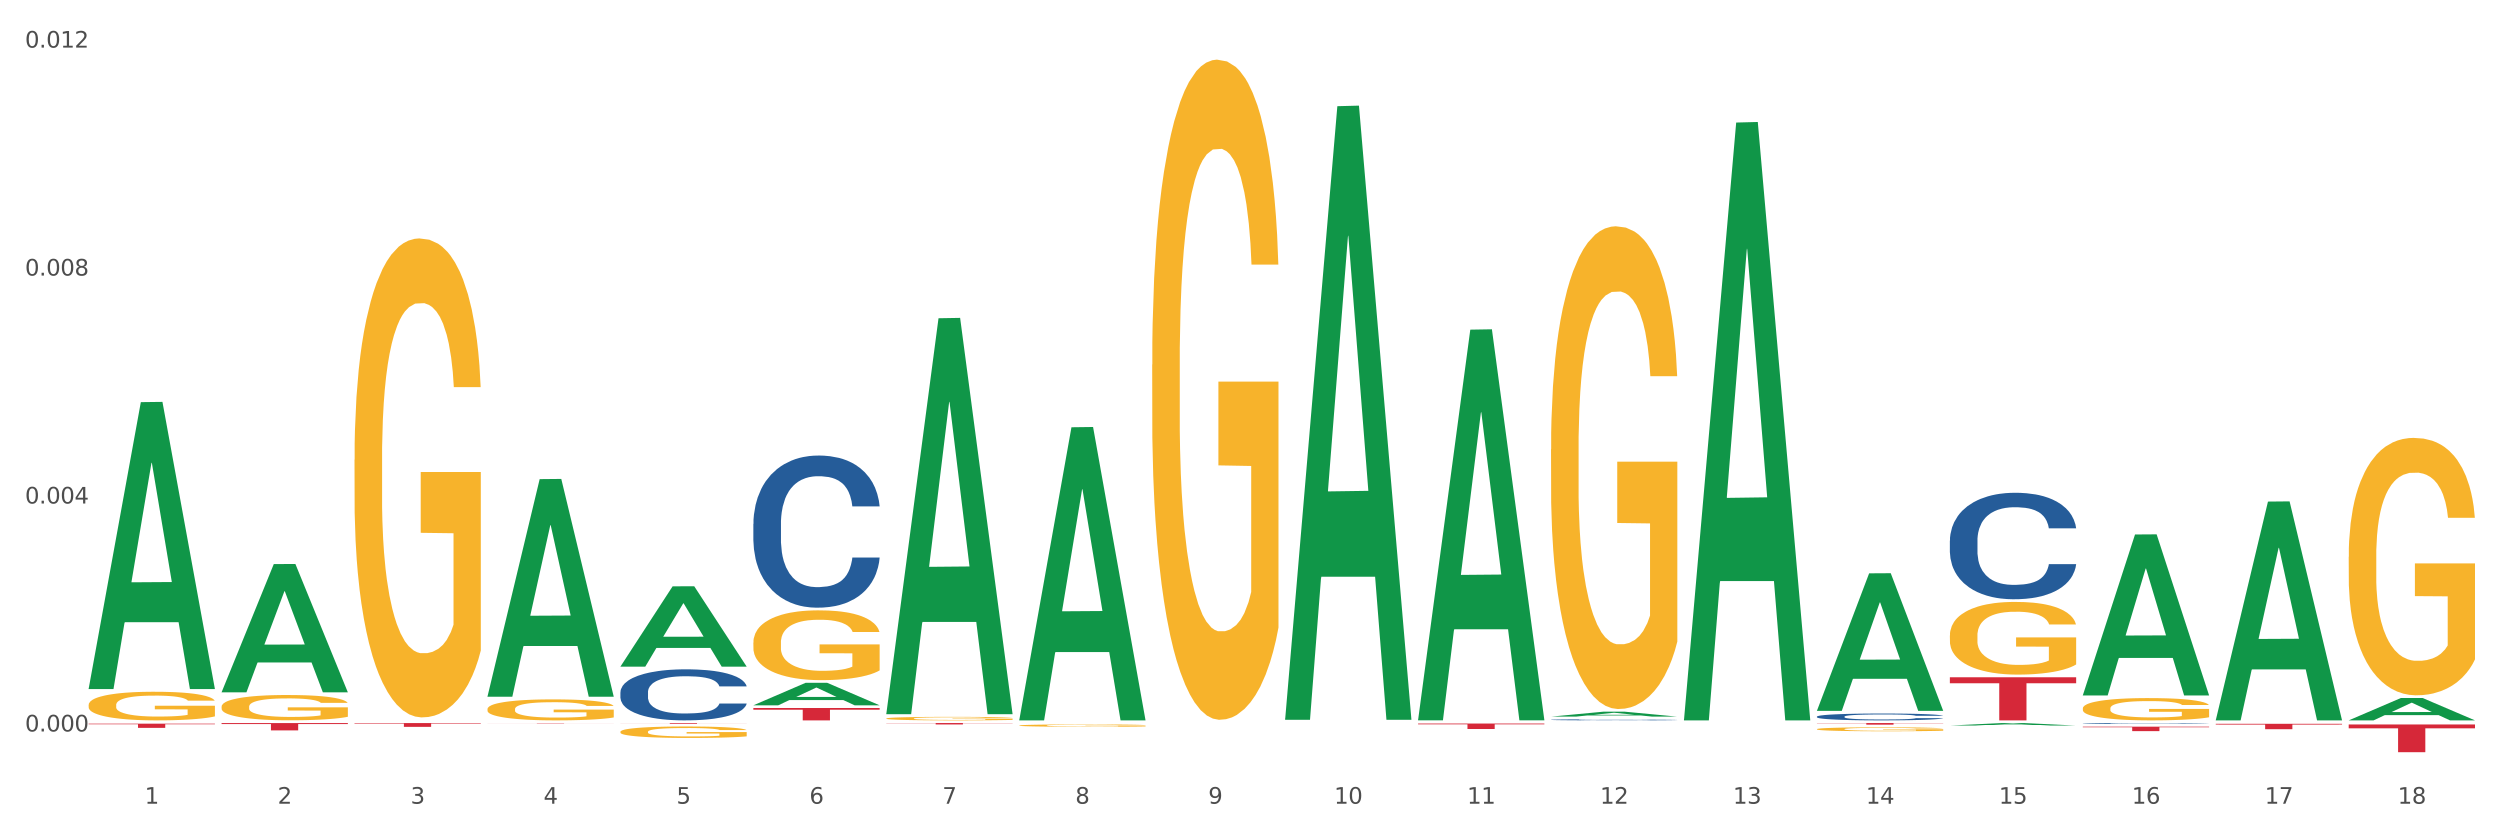 <?xml version="1.0" encoding="utf-8" standalone="no"?>
<!DOCTYPE svg PUBLIC "-//W3C//DTD SVG 1.1//EN"
  "http://www.w3.org/Graphics/SVG/1.1/DTD/svg11.dtd">
<svg xmlns:xlink="http://www.w3.org/1999/xlink" width="1080pt" height="360pt" viewBox="0 0 1080 360" xmlns="http://www.w3.org/2000/svg" version="1.1">
 <rect x="0" y="0" width="1080" height="360" fill="#333333" stroke="none"/>
 <defs>
  <style type="text/css">*{stroke-linejoin: round; stroke-linecap: butt}</style>
 </defs>
 <g id="figure_1">
  <g id="patch_1">
   <path d="M 0 360 
L 1080 360 
L 1080 0 
L 0 0 
z
" style="fill: #ffffff; stroke: #ffffff; stroke-linejoin: miter"/>
  </g>
  <g id="axes_1">
   <g id="matplotlib.axis_1">
    <g id="xtick_1">
     <g id="text_1">
      <!-- 1 -->
      <g style="fill: #4d4d4d" transform="translate(62.51 347.204) scale(0.096 -0.096)">
       <defs>
        <path id="DejaVuSans-31" d="M 794 531 
L 1825 531 
L 1825 4091 
L 703 3866 
L 703 4441 
L 1819 4666 
L 2450 4666 
L 2450 531 
L 3481 531 
L 3481 0 
L 794 0 
L 794 531 
z
" transform="scale(0.016)"/>
       </defs>
       <use xlink:href="#DejaVuSans-31"/>
      </g>
     </g>
    </g>
    <g id="xtick_2">
     <g id="text_2">
      <!-- 2 -->
      <g style="fill: #4d4d4d" transform="translate(119.942 347.204) scale(0.096 -0.096)">
       <defs>
        <path id="DejaVuSans-32" d="M 1228 531 
L 3431 531 
L 3431 0 
L 469 0 
L 469 531 
Q 828 903 1448 1529 
Q 2069 2156 2228 2338 
Q 2531 2678 2651 2914 
Q 2772 3150 2772 3378 
Q 2772 3750 2511 3984 
Q 2250 4219 1831 4219 
Q 1534 4219 1204 4116 
Q 875 4013 500 3803 
L 500 4441 
Q 881 4594 1212 4672 
Q 1544 4750 1819 4750 
Q 2544 4750 2975 4387 
Q 3406 4025 3406 3419 
Q 3406 3131 3298 2873 
Q 3191 2616 2906 2266 
Q 2828 2175 2409 1742 
Q 1991 1309 1228 531 
z
" transform="scale(0.016)"/>
       </defs>
       <use xlink:href="#DejaVuSans-32"/>
      </g>
     </g>
    </g>
    <g id="xtick_3">
     <g id="text_3">
      <!-- 3 -->
      <g style="fill: #4d4d4d" transform="translate(177.375 347.204) scale(0.096 -0.096)">
       <defs>
        <path id="DejaVuSans-33" d="M 2597 2516 
Q 3050 2419 3304 2112 
Q 3559 1806 3559 1356 
Q 3559 666 3084 287 
Q 2609 -91 1734 -91 
Q 1441 -91 1130 -33 
Q 819 25 488 141 
L 488 750 
Q 750 597 1062 519 
Q 1375 441 1716 441 
Q 2309 441 2620 675 
Q 2931 909 2931 1356 
Q 2931 1769 2642 2001 
Q 2353 2234 1838 2234 
L 1294 2234 
L 1294 2753 
L 1863 2753 
Q 2328 2753 2575 2939 
Q 2822 3125 2822 3475 
Q 2822 3834 2567 4026 
Q 2313 4219 1838 4219 
Q 1578 4219 1281 4162 
Q 984 4106 628 3988 
L 628 4550 
Q 988 4650 1302 4700 
Q 1616 4750 1894 4750 
Q 2613 4750 3031 4423 
Q 3450 4097 3450 3541 
Q 3450 3153 3228 2886 
Q 3006 2619 2597 2516 
z
" transform="scale(0.016)"/>
       </defs>
       <use xlink:href="#DejaVuSans-33"/>
      </g>
     </g>
    </g>
    <g id="xtick_4">
     <g id="text_4">
      <!-- 4 -->
      <g style="fill: #4d4d4d" transform="translate(234.808 347.204) scale(0.096 -0.096)">
       <defs>
        <path id="DejaVuSans-34" d="M 2419 4116 
L 825 1625 
L 2419 1625 
L 2419 4116 
z
M 2253 4666 
L 3047 4666 
L 3047 1625 
L 3713 1625 
L 3713 1100 
L 3047 1100 
L 3047 0 
L 2419 0 
L 2419 1100 
L 313 1100 
L 313 1709 
L 2253 4666 
z
" transform="scale(0.016)"/>
       </defs>
       <use xlink:href="#DejaVuSans-34"/>
      </g>
     </g>
    </g>
    <g id="xtick_5">
     <g id="text_5">
      <!-- 5 -->
      <g style="fill: #4d4d4d" transform="translate(292.24 347.204) scale(0.096 -0.096)">
       <defs>
        <path id="DejaVuSans-35" d="M 691 4666 
L 3169 4666 
L 3169 4134 
L 1269 4134 
L 1269 2991 
Q 1406 3038 1543 3061 
Q 1681 3084 1819 3084 
Q 2600 3084 3056 2656 
Q 3513 2228 3513 1497 
Q 3513 744 3044 326 
Q 2575 -91 1722 -91 
Q 1428 -91 1123 -41 
Q 819 9 494 109 
L 494 744 
Q 775 591 1075 516 
Q 1375 441 1709 441 
Q 2250 441 2565 725 
Q 2881 1009 2881 1497 
Q 2881 1984 2565 2268 
Q 2250 2553 1709 2553 
Q 1456 2553 1204 2497 
Q 953 2441 691 2322 
L 691 4666 
z
" transform="scale(0.016)"/>
       </defs>
       <use xlink:href="#DejaVuSans-35"/>
      </g>
     </g>
    </g>
    <g id="xtick_6">
     <g id="text_6">
      <!-- 6 -->
      <g style="fill: #4d4d4d" transform="translate(349.673 347.204) scale(0.096 -0.096)">
       <defs>
        <path id="DejaVuSans-36" d="M 2113 2584 
Q 1688 2584 1439 2293 
Q 1191 2003 1191 1497 
Q 1191 994 1439 701 
Q 1688 409 2113 409 
Q 2538 409 2786 701 
Q 3034 994 3034 1497 
Q 3034 2003 2786 2293 
Q 2538 2584 2113 2584 
z
M 3366 4563 
L 3366 3988 
Q 3128 4100 2886 4159 
Q 2644 4219 2406 4219 
Q 1781 4219 1451 3797 
Q 1122 3375 1075 2522 
Q 1259 2794 1537 2939 
Q 1816 3084 2150 3084 
Q 2853 3084 3261 2657 
Q 3669 2231 3669 1497 
Q 3669 778 3244 343 
Q 2819 -91 2113 -91 
Q 1303 -91 875 529 
Q 447 1150 447 2328 
Q 447 3434 972 4092 
Q 1497 4750 2381 4750 
Q 2619 4750 2861 4703 
Q 3103 4656 3366 4563 
z
" transform="scale(0.016)"/>
       </defs>
       <use xlink:href="#DejaVuSans-36"/>
      </g>
     </g>
    </g>
    <g id="xtick_7">
     <g id="text_7">
      <!-- 7 -->
      <g style="fill: #4d4d4d" transform="translate(407.106 347.204) scale(0.096 -0.096)">
       <defs>
        <path id="DejaVuSans-37" d="M 525 4666 
L 3525 4666 
L 3525 4397 
L 1831 0 
L 1172 0 
L 2766 4134 
L 525 4134 
L 525 4666 
z
" transform="scale(0.016)"/>
       </defs>
       <use xlink:href="#DejaVuSans-37"/>
      </g>
     </g>
    </g>
    <g id="xtick_8">
     <g id="text_8">
      <!-- 8 -->
      <g style="fill: #4d4d4d" transform="translate(464.538 347.204) scale(0.096 -0.096)">
       <defs>
        <path id="DejaVuSans-38" d="M 2034 2216 
Q 1584 2216 1326 1975 
Q 1069 1734 1069 1313 
Q 1069 891 1326 650 
Q 1584 409 2034 409 
Q 2484 409 2743 651 
Q 3003 894 3003 1313 
Q 3003 1734 2745 1975 
Q 2488 2216 2034 2216 
z
M 1403 2484 
Q 997 2584 770 2862 
Q 544 3141 544 3541 
Q 544 4100 942 4425 
Q 1341 4750 2034 4750 
Q 2731 4750 3128 4425 
Q 3525 4100 3525 3541 
Q 3525 3141 3298 2862 
Q 3072 2584 2669 2484 
Q 3125 2378 3379 2068 
Q 3634 1759 3634 1313 
Q 3634 634 3220 271 
Q 2806 -91 2034 -91 
Q 1263 -91 848 271 
Q 434 634 434 1313 
Q 434 1759 690 2068 
Q 947 2378 1403 2484 
z
M 1172 3481 
Q 1172 3119 1398 2916 
Q 1625 2713 2034 2713 
Q 2441 2713 2670 2916 
Q 2900 3119 2900 3481 
Q 2900 3844 2670 4047 
Q 2441 4250 2034 4250 
Q 1625 4250 1398 4047 
Q 1172 3844 1172 3481 
z
" transform="scale(0.016)"/>
       </defs>
       <use xlink:href="#DejaVuSans-38"/>
      </g>
     </g>
    </g>
    <g id="xtick_9">
     <g id="text_9">
      <!-- 9 -->
      <g style="fill: #4d4d4d" transform="translate(521.971 347.204) scale(0.096 -0.096)">
       <defs>
        <path id="DejaVuSans-39" d="M 703 97 
L 703 672 
Q 941 559 1184 500 
Q 1428 441 1663 441 
Q 2288 441 2617 861 
Q 2947 1281 2994 2138 
Q 2813 1869 2534 1725 
Q 2256 1581 1919 1581 
Q 1219 1581 811 2004 
Q 403 2428 403 3163 
Q 403 3881 828 4315 
Q 1253 4750 1959 4750 
Q 2769 4750 3195 4129 
Q 3622 3509 3622 2328 
Q 3622 1225 3098 567 
Q 2575 -91 1691 -91 
Q 1453 -91 1209 -44 
Q 966 3 703 97 
z
M 1959 2075 
Q 2384 2075 2632 2365 
Q 2881 2656 2881 3163 
Q 2881 3666 2632 3958 
Q 2384 4250 1959 4250 
Q 1534 4250 1286 3958 
Q 1038 3666 1038 3163 
Q 1038 2656 1286 2365 
Q 1534 2075 1959 2075 
z
" transform="scale(0.016)"/>
       </defs>
       <use xlink:href="#DejaVuSans-39"/>
      </g>
     </g>
    </g>
    <g id="xtick_10">
     <g id="text_10">
      <!-- 10 -->
      <g style="fill: #4d4d4d" transform="translate(576.35 347.204) scale(0.096 -0.096)">
       <defs>
        <path id="DejaVuSans-30" d="M 2034 4250 
Q 1547 4250 1301 3770 
Q 1056 3291 1056 2328 
Q 1056 1369 1301 889 
Q 1547 409 2034 409 
Q 2525 409 2770 889 
Q 3016 1369 3016 2328 
Q 3016 3291 2770 3770 
Q 2525 4250 2034 4250 
z
M 2034 4750 
Q 2819 4750 3233 4129 
Q 3647 3509 3647 2328 
Q 3647 1150 3233 529 
Q 2819 -91 2034 -91 
Q 1250 -91 836 529 
Q 422 1150 422 2328 
Q 422 3509 836 4129 
Q 1250 4750 2034 4750 
z
" transform="scale(0.016)"/>
       </defs>
       <use xlink:href="#DejaVuSans-31"/>
       <use xlink:href="#DejaVuSans-30" transform="translate(63.623 0)"/>
      </g>
     </g>
    </g>
    <g id="xtick_11">
     <g id="text_11">
      <!-- 11 -->
      <g style="fill: #4d4d4d" transform="translate(633.783 347.204) scale(0.096 -0.096)">
       <use xlink:href="#DejaVuSans-31"/>
       <use xlink:href="#DejaVuSans-31" transform="translate(63.623 0)"/>
      </g>
     </g>
    </g>
    <g id="xtick_12">
     <g id="text_12">
      <!-- 12 -->
      <g style="fill: #4d4d4d" transform="translate(691.215 347.204) scale(0.096 -0.096)">
       <use xlink:href="#DejaVuSans-31"/>
       <use xlink:href="#DejaVuSans-32" transform="translate(63.623 0)"/>
      </g>
     </g>
    </g>
    <g id="xtick_13">
     <g id="text_13">
      <!-- 13 -->
      <g style="fill: #4d4d4d" transform="translate(748.648 347.204) scale(0.096 -0.096)">
       <use xlink:href="#DejaVuSans-31"/>
       <use xlink:href="#DejaVuSans-33" transform="translate(63.623 0)"/>
      </g>
     </g>
    </g>
    <g id="xtick_14">
     <g id="text_14">
      <!-- 14 -->
      <g style="fill: #4d4d4d" transform="translate(806.081 347.204) scale(0.096 -0.096)">
       <use xlink:href="#DejaVuSans-31"/>
       <use xlink:href="#DejaVuSans-34" transform="translate(63.623 0)"/>
      </g>
     </g>
    </g>
    <g id="xtick_15">
     <g id="text_15">
      <!-- 15 -->
      <g style="fill: #4d4d4d" transform="translate(863.513 347.204) scale(0.096 -0.096)">
       <use xlink:href="#DejaVuSans-31"/>
       <use xlink:href="#DejaVuSans-35" transform="translate(63.623 0)"/>
      </g>
     </g>
    </g>
    <g id="xtick_16">
     <g id="text_16">
      <!-- 16 -->
      <g style="fill: #4d4d4d" transform="translate(920.946 347.204) scale(0.096 -0.096)">
       <use xlink:href="#DejaVuSans-31"/>
       <use xlink:href="#DejaVuSans-36" transform="translate(63.623 0)"/>
      </g>
     </g>
    </g>
    <g id="xtick_17">
     <g id="text_17">
      <!-- 17 -->
      <g style="fill: #4d4d4d" transform="translate(978.379 347.204) scale(0.096 -0.096)">
       <use xlink:href="#DejaVuSans-31"/>
       <use xlink:href="#DejaVuSans-37" transform="translate(63.623 0)"/>
      </g>
     </g>
    </g>
    <g id="xtick_18">
     <g id="text_18">
      <!-- 18 -->
      <g style="fill: #4d4d4d" transform="translate(1035.811 347.204) scale(0.096 -0.096)">
       <use xlink:href="#DejaVuSans-31"/>
       <use xlink:href="#DejaVuSans-38" transform="translate(63.623 0)"/>
      </g>
     </g>
    </g>
    <g id="xtick_19"/>
    <g id="xtick_20"/>
    <g id="xtick_21"/>
    <g id="xtick_22"/>
    <g id="xtick_23"/>
    <g id="xtick_24"/>
    <g id="xtick_25"/>
    <g id="xtick_26"/>
    <g id="xtick_27"/>
    <g id="xtick_28"/>
    <g id="xtick_29"/>
    <g id="xtick_30"/>
    <g id="xtick_31"/>
    <g id="xtick_32"/>
    <g id="xtick_33"/>
    <g id="xtick_34"/>
    <g id="xtick_35"/>
   </g>
   <g id="matplotlib.axis_2">
    <g id="ytick_1">
     <g id="text_19">
      <!-- 0.000 -->
      <g style="fill: #4d4d4d" transform="translate(10.8 315.999) scale(0.096 -0.096)">
       <defs>
        <path id="DejaVuSans-2e" d="M 684 794 
L 1344 794 
L 1344 0 
L 684 0 
L 684 794 
z
" transform="scale(0.016)"/>
       </defs>
       <use xlink:href="#DejaVuSans-30"/>
       <use xlink:href="#DejaVuSans-2e" transform="translate(63.623 0)"/>
       <use xlink:href="#DejaVuSans-30" transform="translate(95.41 0)"/>
       <use xlink:href="#DejaVuSans-30" transform="translate(159.033 0)"/>
       <use xlink:href="#DejaVuSans-30" transform="translate(222.656 0)"/>
      </g>
     </g>
    </g>
    <g id="ytick_2">
     <g id="text_20">
      <!-- 0.004 -->
      <g style="fill: #4d4d4d" transform="translate(10.8 217.522) scale(0.096 -0.096)">
       <use xlink:href="#DejaVuSans-30"/>
       <use xlink:href="#DejaVuSans-2e" transform="translate(63.623 0)"/>
       <use xlink:href="#DejaVuSans-30" transform="translate(95.41 0)"/>
       <use xlink:href="#DejaVuSans-30" transform="translate(159.033 0)"/>
       <use xlink:href="#DejaVuSans-34" transform="translate(222.656 0)"/>
      </g>
     </g>
    </g>
    <g id="ytick_3">
     <g id="text_21">
      <!-- 0.008 -->
      <g style="fill: #4d4d4d" transform="translate(10.8 119.046) scale(0.096 -0.096)">
       <use xlink:href="#DejaVuSans-30"/>
       <use xlink:href="#DejaVuSans-2e" transform="translate(63.623 0)"/>
       <use xlink:href="#DejaVuSans-30" transform="translate(95.41 0)"/>
       <use xlink:href="#DejaVuSans-30" transform="translate(159.033 0)"/>
       <use xlink:href="#DejaVuSans-38" transform="translate(222.656 0)"/>
      </g>
     </g>
    </g>
    <g id="ytick_4">
     <g id="text_22">
      <!-- 0.012 -->
      <g style="fill: #4d4d4d" transform="translate(10.8 20.569) scale(0.096 -0.096)">
       <use xlink:href="#DejaVuSans-30"/>
       <use xlink:href="#DejaVuSans-2e" transform="translate(63.623 0)"/>
       <use xlink:href="#DejaVuSans-30" transform="translate(95.41 0)"/>
       <use xlink:href="#DejaVuSans-31" transform="translate(159.033 0)"/>
       <use xlink:href="#DejaVuSans-32" transform="translate(222.656 0)"/>
      </g>
     </g>
    </g>
    <g id="ytick_5"/>
    <g id="ytick_6"/>
    <g id="ytick_7"/>
   </g>
   <g id="PolyCollection_1">
    <path d="M 38.283 297.458 
L 38.339 297.342 
L 60.839 173.727 
L 70.176 173.611 
L 92.844 297.691 
L 82.044 297.691 
L 77.151 268.797 
L 53.92 268.797 
L 53.751 269.263 
L 49.026 297.691 
L 38.283 297.691 
L 38.283 297.458 
L 56.845 251.554 
L 74.226 251.438 
L 65.62 200.058 
L 65.507 199.825 
L 65.395 200.174 
L 56.789 251.438 
L 56.845 251.554 
L 38.283 297.458 
z
" clip-path="url(#pdff77f31ac)" style="fill: #109648"/>
    <path d="M 957.206 312.687 
L 1011.767 312.687 
L 1011.767 313.012 
L 990.305 313.014 
L 990.305 315.026 
L 978.539 315.026 
L 978.539 313.014 
L 957.206 313.012 
L 957.206 312.689 
L 957.206 312.687 
z
" clip-path="url(#pdff77f31ac)" style="fill: #d62839"/>
    <path d="M 899.774 313.912 
L 954.335 313.912 
L 954.335 314.181 
L 932.872 314.182 
L 932.872 315.843 
L 921.107 315.843 
L 921.107 314.182 
L 899.774 314.181 
L 899.774 313.914 
L 899.774 313.912 
z
" clip-path="url(#pdff77f31ac)" style="fill: #d62839"/>
    <path d="M 842.341 292.579 
L 896.902 292.579 
L 896.902 295.168 
L 875.439 295.185 
L 875.439 311.206 
L 863.674 311.206 
L 863.674 295.185 
L 842.341 295.168 
L 842.341 292.597 
L 842.341 292.579 
z
" clip-path="url(#pdff77f31ac)" style="fill: #d62839"/>
    <path d="M 784.908 312.352 
L 839.469 312.352 
L 839.469 312.45 
L 818.007 312.45 
L 818.007 313.055 
L 806.241 313.055 
L 806.241 312.45 
L 784.908 312.45 
L 784.908 312.353 
L 784.908 312.352 
z
" clip-path="url(#pdff77f31ac)" style="fill: #d62839"/>
    <path d="M 612.61 312.577 
L 667.171 312.577 
L 667.171 312.903 
L 645.709 312.905 
L 645.709 314.923 
L 633.943 314.923 
L 633.943 312.905 
L 612.61 312.903 
L 612.61 312.579 
L 612.61 312.577 
z
" clip-path="url(#pdff77f31ac)" style="fill: #d62839"/>
    <path d="M 382.879 312.352 
L 437.44 312.352 
L 437.44 312.437 
L 415.978 312.438 
L 415.978 312.963 
L 404.212 312.963 
L 404.212 312.438 
L 382.879 312.437 
L 382.879 312.353 
L 382.879 312.352 
z
" clip-path="url(#pdff77f31ac)" style="fill: #d62839"/>
    <path d="M 325.447 305.847 
L 380.008 305.847 
L 380.008 306.591 
L 358.545 306.596 
L 358.545 311.206 
L 346.78 311.206 
L 346.78 306.596 
L 325.447 306.591 
L 325.447 305.852 
L 325.447 305.847 
z
" clip-path="url(#pdff77f31ac)" style="fill: #d62839"/>
    <path d="M 268.014 312.352 
L 322.575 312.352 
L 322.575 312.399 
L 301.112 312.4 
L 301.112 312.692 
L 289.347 312.692 
L 289.347 312.4 
L 268.014 312.399 
L 268.014 312.352 
L 268.014 312.352 
z
" clip-path="url(#pdff77f31ac)" style="fill: #d62839"/>
    <path d="M 210.581 312.599 
L 265.142 312.599 
L 265.142 312.619 
L 243.68 312.619 
L 243.68 312.74 
L 231.914 312.74 
L 231.914 312.619 
L 210.581 312.619 
L 210.581 312.599 
L 210.581 312.599 
z
" clip-path="url(#pdff77f31ac)" style="fill: #d62839"/>
    <path d="M 153.148 312.352 
L 207.709 312.352 
L 207.709 312.583 
L 186.247 312.585 
L 186.247 314.014 
L 174.482 314.014 
L 174.482 312.585 
L 153.148 312.583 
L 153.148 312.354 
L 153.148 312.352 
z
" clip-path="url(#pdff77f31ac)" style="fill: #d62839"/>
    <path d="M 95.716 312.352 
L 150.277 312.352 
L 150.277 312.795 
L 128.814 312.798 
L 128.814 315.537 
L 117.049 315.537 
L 117.049 312.798 
L 95.716 312.795 
L 95.716 312.355 
L 95.716 312.352 
z
" clip-path="url(#pdff77f31ac)" style="fill: #d62839"/>
    <path d="M 38.283 312.623 
L 92.844 312.623 
L 92.844 312.877 
L 71.382 312.879 
L 71.382 314.451 
L 59.616 314.451 
L 59.616 312.879 
L 38.283 312.877 
L 38.283 312.625 
L 38.283 312.623 
z
" clip-path="url(#pdff77f31ac)" style="fill: #d62839"/>
    <path d="M 268.014 299.058 
L 268.078 299.038 
L 268.078 298.474 
L 268.272 297.708 
L 268.981 296.298 
L 269.884 295.23 
L 271.432 293.981 
L 272.27 293.457 
L 273.367 292.873 
L 275.624 291.926 
L 278.204 291.12 
L 280.01 290.677 
L 281.364 290.395 
L 284.395 289.892 
L 286.136 289.67 
L 287.942 289.489 
L 289.49 289.368 
L 292.07 289.227 
L 294.133 289.166 
L 296.52 289.146 
L 298.519 289.166 
L 301.163 289.247 
L 305.033 289.489 
L 306.516 289.63 
L 308.515 289.871 
L 310.579 290.194 
L 312.256 290.516 
L 314.191 290.979 
L 316.19 291.584 
L 318.125 292.349 
L 319.479 293.054 
L 320.576 293.8 
L 321.543 294.706 
L 322.252 295.694 
L 322.575 296.519 
L 310.773 296.519 
L 310.45 295.774 
L 309.805 294.968 
L 309.16 294.424 
L 308.451 293.981 
L 307.355 293.477 
L 306.387 293.155 
L 304.775 292.772 
L 303.291 292.531 
L 302.066 292.39 
L 300.583 292.269 
L 297.423 292.148 
L 295.165 292.148 
L 293.747 292.188 
L 292.005 292.289 
L 290.522 292.43 
L 288.781 292.672 
L 287.426 292.934 
L 286.072 293.276 
L 285.298 293.518 
L 284.137 293.961 
L 283.363 294.324 
L 282.331 294.948 
L 281.751 295.391 
L 280.719 296.54 
L 280.267 297.386 
L 280.074 297.97 
L 279.945 298.615 
L 279.945 301.757 
L 280.332 303.168 
L 280.654 303.772 
L 281.17 304.457 
L 282.138 305.343 
L 283.557 306.21 
L 285.04 306.834 
L 286.265 307.217 
L 287.426 307.499 
L 288.587 307.721 
L 290.006 307.922 
L 291.167 308.043 
L 292.908 308.164 
L 294.972 308.224 
L 296.584 308.224 
L 299.873 308.123 
L 301.357 308.023 
L 302.776 307.882 
L 304.323 307.66 
L 305.549 307.418 
L 306.258 307.237 
L 307.419 306.854 
L 308.322 306.451 
L 309.096 305.988 
L 309.612 305.585 
L 310.192 304.981 
L 310.644 304.296 
L 310.773 303.933 
L 322.575 303.933 
L 322.317 304.658 
L 321.865 305.363 
L 320.963 306.31 
L 320.253 306.854 
L 319.157 307.519 
L 317.996 308.083 
L 316.384 308.708 
L 314.9 309.171 
L 313.352 309.574 
L 311.676 309.937 
L 308.644 310.44 
L 307.548 310.581 
L 305.226 310.823 
L 303.42 310.964 
L 300.776 311.105 
L 298.068 311.186 
L 295.23 311.206 
L 292.715 311.165 
L 289.941 311.045 
L 288.2 310.924 
L 286.265 310.742 
L 284.008 310.46 
L 281.88 310.118 
L 279.881 309.715 
L 278.01 309.252 
L 276.269 308.728 
L 274.012 307.862 
L 272.335 307.015 
L 271.109 306.23 
L 270.271 305.565 
L 269.433 304.719 
L 268.981 304.135 
L 268.272 302.724 
L 268.014 301.415 
L 268.014 299.058 
z
" clip-path="url(#pdff77f31ac)" style="fill: #255c99"/>
    <path d="M 325.447 226.325 
L 325.511 226.265 
L 325.511 224.584 
L 325.704 222.303 
L 326.414 218.101 
L 327.317 214.919 
L 328.865 211.197 
L 329.703 209.637 
L 330.799 207.896 
L 333.057 205.074 
L 335.636 202.673 
L 337.442 201.353 
L 338.797 200.512 
L 341.828 199.011 
L 343.569 198.351 
L 345.375 197.811 
L 346.923 197.451 
L 349.502 197.03 
L 351.566 196.85 
L 353.952 196.79 
L 355.952 196.85 
L 358.596 197.09 
L 362.465 197.811 
L 363.949 198.231 
L 365.948 198.951 
L 368.012 199.912 
L 369.689 200.872 
L 371.623 202.253 
L 373.623 204.054 
L 375.558 206.335 
L 376.912 208.436 
L 378.008 210.657 
L 378.976 213.359 
L 379.685 216.3 
L 380.008 218.761 
L 368.205 218.761 
L 367.883 216.54 
L 367.238 214.139 
L 366.593 212.518 
L 365.884 211.197 
L 364.787 209.697 
L 363.82 208.736 
L 362.208 207.596 
L 360.724 206.875 
L 359.499 206.455 
L 358.015 206.095 
L 354.855 205.735 
L 352.598 205.735 
L 351.179 205.855 
L 349.438 206.155 
L 347.955 206.575 
L 346.213 207.296 
L 344.859 208.076 
L 343.505 209.096 
L 342.731 209.817 
L 341.57 211.137 
L 340.796 212.218 
L 339.764 214.079 
L 339.184 215.4 
L 338.152 218.821 
L 337.7 221.343 
L 337.507 223.083 
L 337.378 225.004 
L 337.378 234.369 
L 337.765 238.571 
L 338.087 240.372 
L 338.603 242.413 
L 339.57 245.054 
L 340.989 247.636 
L 342.473 249.497 
L 343.698 250.637 
L 344.859 251.478 
L 346.02 252.138 
L 347.439 252.738 
L 348.599 253.098 
L 350.341 253.459 
L 352.405 253.639 
L 354.017 253.639 
L 357.306 253.338 
L 358.789 253.038 
L 360.208 252.618 
L 361.756 251.958 
L 362.981 251.237 
L 363.691 250.697 
L 364.852 249.557 
L 365.755 248.356 
L 366.529 246.975 
L 367.044 245.775 
L 367.625 243.974 
L 368.076 241.933 
L 368.205 240.852 
L 380.008 240.852 
L 379.75 243.013 
L 379.298 245.114 
L 378.395 247.936 
L 377.686 249.557 
L 376.589 251.538 
L 375.429 253.218 
L 373.816 255.079 
L 372.333 256.46 
L 370.785 257.661 
L 369.108 258.741 
L 366.077 260.242 
L 364.981 260.662 
L 362.659 261.382 
L 360.853 261.803 
L 358.209 262.223 
L 355.5 262.463 
L 352.663 262.523 
L 350.147 262.403 
L 347.374 262.043 
L 345.633 261.683 
L 343.698 261.142 
L 341.441 260.302 
L 339.313 259.281 
L 337.313 258.081 
L 335.443 256.7 
L 333.702 255.139 
L 331.444 252.558 
L 329.768 250.037 
L 328.542 247.696 
L 327.704 245.715 
L 326.865 243.193 
L 326.414 241.453 
L 325.704 237.25 
L 325.447 233.349 
L 325.447 226.325 
z
" clip-path="url(#pdff77f31ac)" style="fill: #255c99"/>
    <path d="M 1014.639 312.966 
L 1069.2 312.966 
L 1069.2 314.631 
L 1047.738 314.643 
L 1047.738 324.95 
L 1035.972 324.95 
L 1035.972 314.643 
L 1014.639 314.631 
L 1014.639 312.977 
L 1014.639 312.966 
z
" clip-path="url(#pdff77f31ac)" style="fill: #d62839"/>
    <path d="M 670.043 310.945 
L 670.107 310.944 
L 670.107 310.932 
L 670.301 310.916 
L 671.01 310.886 
L 671.913 310.863 
L 673.461 310.836 
L 674.299 310.825 
L 675.396 310.812 
L 677.653 310.792 
L 680.233 310.774 
L 682.038 310.765 
L 683.393 310.759 
L 686.424 310.748 
L 688.165 310.743 
L 689.971 310.739 
L 691.519 310.737 
L 694.099 310.734 
L 696.162 310.732 
L 698.549 310.732 
L 700.548 310.732 
L 703.192 310.734 
L 707.062 310.739 
L 708.545 310.742 
L 710.544 310.748 
L 712.608 310.754 
L 714.285 310.761 
L 716.22 310.771 
L 718.219 310.784 
L 720.154 310.801 
L 721.508 310.816 
L 722.605 310.832 
L 723.572 310.851 
L 724.281 310.873 
L 724.604 310.89 
L 712.802 310.89 
L 712.479 310.874 
L 711.834 310.857 
L 711.189 310.845 
L 710.48 310.836 
L 709.383 310.825 
L 708.416 310.818 
L 706.804 310.81 
L 705.32 310.805 
L 704.095 310.802 
L 702.612 310.799 
L 699.452 310.796 
L 697.194 310.796 
L 695.775 310.797 
L 694.034 310.799 
L 692.551 310.803 
L 690.809 310.808 
L 689.455 310.813 
L 688.101 310.821 
L 687.327 310.826 
L 686.166 310.835 
L 685.392 310.843 
L 684.36 310.857 
L 683.78 310.866 
L 682.748 310.891 
L 682.296 310.909 
L 682.103 310.922 
L 681.974 310.935 
L 681.974 311.003 
L 682.361 311.033 
L 682.683 311.046 
L 683.199 311.061 
L 684.167 311.08 
L 685.586 311.098 
L 687.069 311.112 
L 688.294 311.12 
L 689.455 311.126 
L 690.616 311.131 
L 692.035 311.135 
L 693.196 311.138 
L 694.937 311.14 
L 697.001 311.142 
L 698.613 311.142 
L 701.902 311.14 
L 703.386 311.137 
L 704.804 311.134 
L 706.352 311.13 
L 707.578 311.124 
L 708.287 311.121 
L 709.448 311.112 
L 710.351 311.104 
L 711.125 311.094 
L 711.641 311.085 
L 712.221 311.072 
L 712.673 311.057 
L 712.802 311.05 
L 724.604 311.05 
L 724.346 311.065 
L 723.894 311.08 
L 722.991 311.101 
L 722.282 311.112 
L 721.186 311.127 
L 720.025 311.139 
L 718.412 311.152 
L 716.929 311.162 
L 715.381 311.171 
L 713.704 311.179 
L 710.673 311.189 
L 709.577 311.192 
L 707.255 311.198 
L 705.449 311.201 
L 702.805 311.204 
L 700.096 311.205 
L 697.259 311.206 
L 694.744 311.205 
L 691.97 311.202 
L 690.229 311.2 
L 688.294 311.196 
L 686.037 311.19 
L 683.909 311.182 
L 681.909 311.174 
L 680.039 311.164 
L 678.298 311.153 
L 676.041 311.134 
L 674.364 311.116 
L 673.138 311.099 
L 672.3 311.085 
L 671.462 311.066 
L 671.01 311.054 
L 670.301 311.024 
L 670.043 310.995 
L 670.043 310.945 
z
" clip-path="url(#pdff77f31ac)" style="fill: #255c99"/>
    <path d="M 842.341 233.546 
L 842.405 233.504 
L 842.405 232.328 
L 842.599 230.731 
L 843.308 227.791 
L 844.211 225.564 
L 845.759 222.959 
L 846.597 221.867 
L 847.694 220.648 
L 849.951 218.674 
L 852.531 216.993 
L 854.337 216.069 
L 855.691 215.481 
L 858.722 214.43 
L 860.463 213.968 
L 862.269 213.59 
L 863.817 213.338 
L 866.397 213.044 
L 868.46 212.918 
L 870.847 212.876 
L 872.846 212.918 
L 875.49 213.086 
L 879.36 213.59 
L 880.843 213.884 
L 882.842 214.388 
L 884.906 215.06 
L 886.583 215.733 
L 888.518 216.699 
L 890.517 217.959 
L 892.452 219.556 
L 893.806 221.026 
L 894.903 222.581 
L 895.87 224.471 
L 896.579 226.53 
L 896.902 228.253 
L 885.1 228.253 
L 884.777 226.698 
L 884.132 225.018 
L 883.487 223.883 
L 882.778 222.959 
L 881.682 221.909 
L 880.714 221.236 
L 879.102 220.438 
L 877.618 219.934 
L 876.393 219.64 
L 874.91 219.388 
L 871.75 219.136 
L 869.492 219.136 
L 868.074 219.22 
L 866.332 219.43 
L 864.849 219.724 
L 863.108 220.228 
L 861.753 220.774 
L 860.399 221.488 
L 859.625 221.993 
L 858.464 222.917 
L 857.69 223.673 
L 856.658 224.976 
L 856.078 225.9 
L 855.046 228.295 
L 854.594 230.059 
L 854.401 231.278 
L 854.272 232.622 
L 854.272 239.176 
L 854.659 242.117 
L 854.981 243.378 
L 855.497 244.806 
L 856.465 246.655 
L 857.884 248.461 
L 859.367 249.764 
L 860.592 250.562 
L 861.753 251.15 
L 862.914 251.612 
L 864.333 252.032 
L 865.494 252.285 
L 867.235 252.537 
L 869.299 252.663 
L 870.911 252.663 
L 874.2 252.453 
L 875.684 252.243 
L 877.103 251.948 
L 878.65 251.486 
L 879.876 250.982 
L 880.585 250.604 
L 881.746 249.806 
L 882.649 248.965 
L 883.423 247.999 
L 883.939 247.159 
L 884.519 245.898 
L 884.971 244.47 
L 885.1 243.714 
L 896.902 243.714 
L 896.644 245.226 
L 896.192 246.697 
L 895.29 248.671 
L 894.58 249.806 
L 893.484 251.192 
L 892.323 252.369 
L 890.711 253.671 
L 889.227 254.637 
L 887.679 255.478 
L 886.003 256.234 
L 882.971 257.284 
L 881.875 257.578 
L 879.553 258.082 
L 877.747 258.377 
L 875.103 258.671 
L 872.395 258.839 
L 869.557 258.881 
L 867.042 258.797 
L 864.268 258.545 
L 862.527 258.292 
L 860.592 257.914 
L 858.335 257.326 
L 856.207 256.612 
L 854.208 255.772 
L 852.337 254.805 
L 850.596 253.713 
L 848.339 251.906 
L 846.662 250.142 
L 845.436 248.503 
L 844.598 247.117 
L 843.76 245.352 
L 843.308 244.134 
L 842.599 241.193 
L 842.341 238.462 
L 842.341 233.546 
z
" clip-path="url(#pdff77f31ac)" style="fill: #255c99"/>
    <path d="M 899.774 312.538 
L 899.838 312.538 
L 899.838 312.527 
L 900.032 312.513 
L 900.741 312.486 
L 901.644 312.466 
L 903.192 312.443 
L 904.03 312.433 
L 905.126 312.422 
L 907.384 312.404 
L 909.963 312.389 
L 911.769 312.381 
L 913.124 312.376 
L 916.155 312.366 
L 917.896 312.362 
L 919.702 312.359 
L 921.25 312.356 
L 923.829 312.354 
L 925.893 312.353 
L 928.279 312.352 
L 930.279 312.353 
L 932.923 312.354 
L 936.793 312.359 
L 938.276 312.361 
L 940.275 312.366 
L 942.339 312.372 
L 944.016 312.378 
L 945.951 312.387 
L 947.95 312.398 
L 949.885 312.412 
L 951.239 312.425 
L 952.335 312.439 
L 953.303 312.456 
L 954.012 312.475 
L 954.335 312.49 
L 942.532 312.49 
L 942.21 312.476 
L 941.565 312.461 
L 940.92 312.451 
L 940.211 312.443 
L 939.114 312.433 
L 938.147 312.427 
L 936.535 312.42 
L 935.051 312.416 
L 933.826 312.413 
L 932.342 312.411 
L 929.182 312.408 
L 926.925 312.408 
L 925.506 312.409 
L 923.765 312.411 
L 922.282 312.414 
L 920.54 312.418 
L 919.186 312.423 
L 917.832 312.43 
L 917.058 312.434 
L 915.897 312.442 
L 915.123 312.449 
L 914.091 312.461 
L 913.511 312.469 
L 912.479 312.491 
L 912.027 312.507 
L 911.834 312.518 
L 911.705 312.53 
L 911.705 312.589 
L 912.092 312.615 
L 912.414 312.626 
L 912.93 312.639 
L 913.897 312.656 
L 915.316 312.672 
L 916.8 312.684 
L 918.025 312.691 
L 919.186 312.696 
L 920.347 312.7 
L 921.766 312.704 
L 922.927 312.706 
L 924.668 312.709 
L 926.732 312.71 
L 928.344 312.71 
L 931.633 312.708 
L 933.116 312.706 
L 934.535 312.703 
L 936.083 312.699 
L 937.308 312.695 
L 938.018 312.691 
L 939.179 312.684 
L 940.082 312.677 
L 940.856 312.668 
L 941.372 312.66 
L 941.952 312.649 
L 942.403 312.636 
L 942.532 312.629 
L 954.335 312.629 
L 954.077 312.643 
L 953.625 312.656 
L 952.722 312.674 
L 952.013 312.684 
L 950.916 312.697 
L 949.756 312.707 
L 948.143 312.719 
L 946.66 312.728 
L 945.112 312.735 
L 943.435 312.742 
L 940.404 312.751 
L 939.308 312.754 
L 936.986 312.759 
L 935.18 312.761 
L 932.536 312.764 
L 929.827 312.765 
L 926.99 312.766 
L 924.474 312.765 
L 921.701 312.763 
L 919.96 312.76 
L 918.025 312.757 
L 915.768 312.752 
L 913.64 312.745 
L 911.64 312.738 
L 909.77 312.729 
L 908.029 312.719 
L 905.771 312.703 
L 904.095 312.687 
L 902.869 312.672 
L 902.031 312.66 
L 901.192 312.644 
L 900.741 312.633 
L 900.032 312.607 
L 899.774 312.582 
L 899.774 312.538 
z
" clip-path="url(#pdff77f31ac)" style="fill: #255c99"/>
    <path d="M 1014.639 240.556 
L 1014.703 240.454 
L 1014.703 236.798 
L 1014.832 233.65 
L 1015.476 226.033 
L 1016.443 219.736 
L 1017.151 216.384 
L 1017.86 213.642 
L 1018.697 210.9 
L 1019.728 208.056 
L 1021.596 203.892 
L 1022.755 201.759 
L 1024.173 199.525 
L 1026.749 196.275 
L 1028.617 194.447 
L 1030.55 192.923 
L 1033.706 191.095 
L 1035.768 190.283 
L 1037.958 189.673 
L 1040.599 189.267 
L 1042.596 189.165 
L 1046.976 189.47 
L 1050.712 190.384 
L 1052.516 191.095 
L 1054.835 192.314 
L 1056.059 193.126 
L 1058.056 194.751 
L 1060.117 196.884 
L 1061.534 198.712 
L 1063.66 202.165 
L 1065.271 205.619 
L 1066.752 209.884 
L 1067.525 212.829 
L 1068.105 215.572 
L 1068.62 218.72 
L 1069.136 223.697 
L 1057.541 223.697 
L 1057.09 220.142 
L 1056.381 216.79 
L 1055.35 213.54 
L 1054.449 211.509 
L 1052.903 208.97 
L 1051.485 207.345 
L 1050.004 206.126 
L 1048.2 205.111 
L 1046.783 204.603 
L 1044.786 204.197 
L 1040.857 204.298 
L 1038.215 205.111 
L 1036.412 206.126 
L 1035.252 207.04 
L 1034.222 208.056 
L 1033.062 209.478 
L 1031.709 211.611 
L 1030.743 213.54 
L 1029.777 215.978 
L 1029.004 218.415 
L 1028.295 221.259 
L 1027.716 224.306 
L 1027.265 227.454 
L 1026.878 231.314 
L 1026.556 237.712 
L 1026.556 251.626 
L 1026.685 254.775 
L 1027.007 258.939 
L 1027.393 262.087 
L 1028.038 265.845 
L 1028.617 268.384 
L 1029.712 272.04 
L 1030.936 275.087 
L 1031.903 277.017 
L 1032.869 278.642 
L 1034.544 280.876 
L 1036.412 282.704 
L 1038.022 283.822 
L 1040.212 284.837 
L 1041.694 285.243 
L 1042.982 285.447 
L 1046.139 285.447 
L 1048.393 285.142 
L 1050.906 284.431 
L 1052.838 283.517 
L 1054.449 282.4 
L 1056.252 280.572 
L 1057.412 278.845 
L 1057.412 257.618 
L 1043.24 257.517 
L 1043.24 243.4 
L 1069.2 243.4 
L 1069.2 284.837 
L 1068.105 286.97 
L 1066.881 288.9 
L 1065.593 290.626 
L 1063.66 292.759 
L 1061.341 294.79 
L 1059.28 296.212 
L 1057.09 297.431 
L 1054.513 298.548 
L 1051.163 299.564 
L 1049.102 299.97 
L 1046.525 300.275 
L 1043.498 300.376 
L 1040.857 300.173 
L 1038.28 299.665 
L 1035.574 298.751 
L 1032.933 297.431 
L 1030.936 296.111 
L 1028.939 294.486 
L 1026.814 292.353 
L 1025.139 290.322 
L 1023.851 288.493 
L 1022.433 286.158 
L 1020.887 283.111 
L 1019.728 280.368 
L 1018.697 277.525 
L 1017.602 273.868 
L 1016.829 270.72 
L 1016.056 266.759 
L 1015.605 263.814 
L 1015.09 259.243 
L 1014.703 252.845 
L 1014.639 240.556 
z
" clip-path="url(#pdff77f31ac)" style="fill: #f7b32b"/>
    <path d="M 899.774 306.025 
L 899.838 306.017 
L 899.838 305.7 
L 899.967 305.427 
L 900.611 304.768 
L 901.577 304.222 
L 902.286 303.932 
L 902.994 303.695 
L 903.832 303.457 
L 904.862 303.211 
L 906.731 302.85 
L 907.89 302.666 
L 909.307 302.472 
L 911.884 302.191 
L 913.752 302.032 
L 915.684 301.9 
L 918.841 301.742 
L 920.902 301.672 
L 923.092 301.619 
L 925.734 301.584 
L 927.73 301.575 
L 932.111 301.601 
L 935.847 301.681 
L 937.651 301.742 
L 939.97 301.848 
L 941.194 301.918 
L 943.19 302.059 
L 945.252 302.243 
L 946.669 302.402 
L 948.795 302.701 
L 950.405 303 
L 951.887 303.369 
L 952.66 303.624 
L 953.24 303.862 
L 953.755 304.134 
L 954.27 304.565 
L 942.675 304.565 
L 942.224 304.258 
L 941.516 303.967 
L 940.485 303.686 
L 939.583 303.51 
L 938.037 303.29 
L 936.62 303.149 
L 935.138 303.044 
L 933.335 302.956 
L 931.918 302.912 
L 929.921 302.877 
L 925.991 302.886 
L 923.35 302.956 
L 921.546 303.044 
L 920.387 303.123 
L 919.356 303.211 
L 918.197 303.334 
L 916.844 303.519 
L 915.878 303.686 
L 914.911 303.897 
L 914.138 304.108 
L 913.43 304.354 
L 912.85 304.618 
L 912.399 304.891 
L 912.013 305.225 
L 911.691 305.779 
L 911.691 306.984 
L 911.819 307.257 
L 912.142 307.617 
L 912.528 307.89 
L 913.172 308.215 
L 913.752 308.435 
L 914.847 308.752 
L 916.071 309.016 
L 917.037 309.183 
L 918.003 309.324 
L 919.678 309.517 
L 921.546 309.675 
L 923.157 309.772 
L 925.347 309.86 
L 926.829 309.895 
L 928.117 309.913 
L 931.273 309.913 
L 933.528 309.886 
L 936.04 309.825 
L 937.973 309.746 
L 939.583 309.649 
L 941.387 309.491 
L 942.546 309.341 
L 942.546 307.503 
L 928.375 307.494 
L 928.375 306.272 
L 954.335 306.272 
L 954.335 309.86 
L 953.24 310.045 
L 952.016 310.212 
L 950.727 310.361 
L 948.795 310.546 
L 946.476 310.722 
L 944.414 310.845 
L 942.224 310.951 
L 939.648 311.047 
L 936.298 311.135 
L 934.237 311.171 
L 931.66 311.197 
L 928.632 311.206 
L 925.991 311.188 
L 923.415 311.144 
L 920.709 311.065 
L 918.068 310.951 
L 916.071 310.836 
L 914.074 310.696 
L 911.948 310.511 
L 910.273 310.335 
L 908.985 310.177 
L 907.568 309.974 
L 906.022 309.711 
L 904.862 309.473 
L 903.832 309.227 
L 902.737 308.91 
L 901.964 308.638 
L 901.191 308.295 
L 900.74 308.04 
L 900.224 307.644 
L 899.838 307.09 
L 899.774 306.025 
z
" clip-path="url(#pdff77f31ac)" style="fill: #f7b32b"/>
    <path d="M 842.341 274.54 
L 842.405 274.511 
L 842.405 273.478 
L 842.534 272.589 
L 843.178 270.438 
L 844.144 268.66 
L 844.853 267.714 
L 845.562 266.939 
L 846.399 266.165 
L 847.43 265.362 
L 849.298 264.186 
L 850.457 263.583 
L 851.875 262.953 
L 854.451 262.035 
L 856.319 261.518 
L 858.252 261.088 
L 861.408 260.572 
L 863.47 260.343 
L 865.66 260.17 
L 868.301 260.056 
L 870.298 260.027 
L 874.678 260.113 
L 878.414 260.371 
L 880.218 260.572 
L 882.537 260.916 
L 883.761 261.146 
L 885.758 261.605 
L 887.819 262.207 
L 889.236 262.723 
L 891.362 263.698 
L 892.972 264.673 
L 894.454 265.878 
L 895.227 266.71 
L 895.807 267.484 
L 896.322 268.373 
L 896.837 269.779 
L 885.242 269.779 
L 884.792 268.775 
L 884.083 267.828 
L 883.052 266.91 
L 882.15 266.337 
L 880.604 265.62 
L 879.187 265.161 
L 877.706 264.817 
L 875.902 264.53 
L 874.485 264.387 
L 872.488 264.272 
L 868.558 264.301 
L 865.917 264.53 
L 864.114 264.817 
L 862.954 265.075 
L 861.924 265.362 
L 860.764 265.763 
L 859.411 266.366 
L 858.445 266.91 
L 857.479 267.599 
L 856.706 268.287 
L 855.997 269.09 
L 855.417 269.951 
L 854.967 270.84 
L 854.58 271.93 
L 854.258 273.737 
L 854.258 277.666 
L 854.387 278.555 
L 854.709 279.731 
L 855.095 280.62 
L 855.74 281.681 
L 856.319 282.398 
L 857.414 283.431 
L 858.638 284.291 
L 859.605 284.836 
L 860.571 285.295 
L 862.246 285.926 
L 864.114 286.442 
L 865.724 286.758 
L 867.914 287.044 
L 869.396 287.159 
L 870.684 287.217 
L 873.841 287.217 
L 876.095 287.131 
L 878.608 286.93 
L 880.54 286.672 
L 882.15 286.356 
L 883.954 285.84 
L 885.114 285.352 
L 885.114 279.358 
L 870.942 279.329 
L 870.942 275.343 
L 896.902 275.343 
L 896.902 287.044 
L 895.807 287.647 
L 894.583 288.192 
L 893.295 288.679 
L 891.362 289.282 
L 889.043 289.855 
L 886.982 290.257 
L 884.792 290.601 
L 882.215 290.916 
L 878.865 291.203 
L 876.804 291.318 
L 874.227 291.404 
L 871.2 291.433 
L 868.558 291.375 
L 865.982 291.232 
L 863.276 290.974 
L 860.635 290.601 
L 858.638 290.228 
L 856.641 289.769 
L 854.516 289.167 
L 852.841 288.593 
L 851.552 288.077 
L 850.135 287.417 
L 848.589 286.557 
L 847.43 285.783 
L 846.399 284.979 
L 845.304 283.947 
L 844.531 283.058 
L 843.758 281.939 
L 843.307 281.108 
L 842.792 279.817 
L 842.405 278.01 
L 842.341 274.54 
z
" clip-path="url(#pdff77f31ac)" style="fill: #f7b32b"/>
    <path d="M 784.908 314.989 
L 784.973 314.987 
L 784.973 314.931 
L 785.101 314.883 
L 785.746 314.766 
L 786.712 314.67 
L 787.42 314.618 
L 788.129 314.576 
L 788.966 314.534 
L 789.997 314.491 
L 791.865 314.427 
L 793.025 314.394 
L 794.442 314.36 
L 797.018 314.31 
L 798.887 314.282 
L 800.819 314.259 
L 803.976 314.231 
L 806.037 314.218 
L 808.227 314.209 
L 810.868 314.203 
L 812.865 314.201 
L 817.245 314.206 
L 820.982 314.22 
L 822.785 314.231 
L 825.104 314.249 
L 826.328 314.262 
L 828.325 314.287 
L 830.386 314.319 
L 831.804 314.347 
L 833.929 314.4 
L 835.54 314.453 
L 837.021 314.519 
L 837.794 314.564 
L 838.374 314.606 
L 838.889 314.654 
L 839.405 314.73 
L 827.81 314.73 
L 827.359 314.676 
L 826.65 314.624 
L 825.62 314.575 
L 824.718 314.544 
L 823.172 314.505 
L 821.755 314.48 
L 820.273 314.461 
L 818.469 314.445 
L 817.052 314.438 
L 815.055 314.431 
L 811.126 314.433 
L 808.485 314.445 
L 806.681 314.461 
L 805.522 314.475 
L 804.491 314.491 
L 803.331 314.512 
L 801.979 314.545 
L 801.012 314.575 
L 800.046 314.612 
L 799.273 314.649 
L 798.564 314.693 
L 797.985 314.74 
L 797.534 314.788 
L 797.147 314.847 
L 796.825 314.945 
L 796.825 315.158 
L 796.954 315.207 
L 797.276 315.271 
L 797.663 315.319 
L 798.307 315.376 
L 798.887 315.415 
L 799.982 315.471 
L 801.206 315.518 
L 802.172 315.548 
L 803.138 315.573 
L 804.813 315.607 
L 806.681 315.635 
L 808.291 315.652 
L 810.482 315.667 
L 811.963 315.674 
L 813.252 315.677 
L 816.408 315.677 
L 818.663 315.672 
L 821.175 315.661 
L 823.107 315.647 
L 824.718 315.63 
L 826.521 315.602 
L 827.681 315.576 
L 827.681 315.25 
L 813.509 315.249 
L 813.509 315.032 
L 839.469 315.032 
L 839.469 315.667 
L 838.374 315.7 
L 837.15 315.73 
L 835.862 315.756 
L 833.929 315.789 
L 831.61 315.82 
L 829.549 315.842 
L 827.359 315.861 
L 824.782 315.878 
L 821.432 315.893 
L 819.371 315.899 
L 816.794 315.904 
L 813.767 315.906 
L 811.126 315.903 
L 808.549 315.895 
L 805.844 315.881 
L 803.203 315.861 
L 801.206 315.84 
L 799.209 315.815 
L 797.083 315.783 
L 795.408 315.752 
L 794.12 315.724 
L 792.703 315.688 
L 791.157 315.641 
L 789.997 315.599 
L 788.966 315.555 
L 787.871 315.499 
L 787.098 315.451 
L 786.325 315.39 
L 785.874 315.345 
L 785.359 315.275 
L 784.973 315.177 
L 784.908 314.989 
z
" clip-path="url(#pdff77f31ac)" style="fill: #f7b32b"/>
    <path d="M 670.043 194.121 
L 670.107 193.93 
L 670.107 187.074 
L 670.236 181.169 
L 670.88 166.884 
L 671.846 155.075 
L 672.555 148.79 
L 673.264 143.648 
L 674.101 138.505 
L 675.132 133.172 
L 677 125.363 
L 678.159 121.363 
L 679.576 117.173 
L 682.153 111.078 
L 684.021 107.65 
L 685.954 104.793 
L 689.11 101.364 
L 691.171 99.841 
L 693.362 98.698 
L 696.003 97.936 
L 698 97.746 
L 702.38 98.317 
L 706.116 100.031 
L 707.92 101.364 
L 710.239 103.65 
L 711.463 105.174 
L 713.46 108.221 
L 715.521 112.221 
L 716.938 115.649 
L 719.064 122.125 
L 720.674 128.601 
L 722.156 136.6 
L 722.929 142.124 
L 723.509 147.266 
L 724.024 153.171 
L 724.539 162.504 
L 712.944 162.504 
L 712.493 155.837 
L 711.785 149.552 
L 710.754 143.457 
L 709.852 139.648 
L 708.306 134.886 
L 706.889 131.839 
L 705.408 129.553 
L 703.604 127.649 
L 702.187 126.696 
L 700.19 125.934 
L 696.26 126.125 
L 693.619 127.649 
L 691.816 129.553 
L 690.656 131.267 
L 689.625 133.172 
L 688.466 135.838 
L 687.113 139.838 
L 686.147 143.457 
L 685.181 148.028 
L 684.408 152.599 
L 683.699 157.932 
L 683.119 163.646 
L 682.668 169.551 
L 682.282 176.788 
L 681.96 188.788 
L 681.96 214.881 
L 682.089 220.786 
L 682.411 228.595 
L 682.797 234.499 
L 683.441 241.546 
L 684.021 246.308 
L 685.116 253.165 
L 686.34 258.879 
L 687.306 262.498 
L 688.273 265.545 
L 689.948 269.735 
L 691.816 273.164 
L 693.426 275.259 
L 695.616 277.163 
L 697.098 277.925 
L 698.386 278.306 
L 701.543 278.306 
L 703.797 277.735 
L 706.309 276.402 
L 708.242 274.687 
L 709.852 272.592 
L 711.656 269.164 
L 712.816 265.926 
L 712.816 226.119 
L 698.644 225.928 
L 698.644 199.454 
L 724.604 199.454 
L 724.604 277.163 
L 723.509 281.163 
L 722.285 284.782 
L 720.996 288.02 
L 719.064 292.02 
L 716.745 295.829 
L 714.684 298.495 
L 712.493 300.781 
L 709.917 302.876 
L 706.567 304.781 
L 704.506 305.543 
L 701.929 306.114 
L 698.901 306.305 
L 696.26 305.924 
L 693.684 304.971 
L 690.978 303.257 
L 688.337 300.781 
L 686.34 298.305 
L 684.343 295.258 
L 682.218 291.258 
L 680.543 287.449 
L 679.254 284.02 
L 677.837 279.639 
L 676.291 273.926 
L 675.132 268.783 
L 674.101 263.45 
L 673.006 256.593 
L 672.233 250.689 
L 671.46 243.261 
L 671.009 237.737 
L 670.494 229.166 
L 670.107 217.167 
L 670.043 194.121 
z
" clip-path="url(#pdff77f31ac)" style="fill: #f7b32b"/>
    <path d="M 497.745 157.548 
L 497.809 157.287 
L 497.809 147.911 
L 497.938 139.837 
L 498.582 120.303 
L 499.548 104.155 
L 500.257 95.56 
L 500.965 88.528 
L 501.803 81.496 
L 502.834 74.203 
L 504.702 63.525 
L 505.861 58.055 
L 507.278 52.326 
L 509.855 43.991 
L 511.723 39.303 
L 513.656 35.396 
L 516.812 30.708 
L 518.873 28.624 
L 521.064 27.062 
L 523.705 26.02 
L 525.702 25.759 
L 530.082 26.541 
L 533.818 28.885 
L 535.622 30.708 
L 537.941 33.833 
L 539.165 35.917 
L 541.162 40.084 
L 543.223 45.554 
L 544.64 50.242 
L 546.766 59.097 
L 548.376 67.953 
L 549.858 78.892 
L 550.631 86.445 
L 551.211 93.477 
L 551.726 101.551 
L 552.241 114.313 
L 540.646 114.313 
L 540.195 105.197 
L 539.487 96.602 
L 538.456 88.268 
L 537.554 83.059 
L 536.008 76.547 
L 534.591 72.38 
L 533.109 69.255 
L 531.306 66.65 
L 529.889 65.348 
L 527.892 64.306 
L 523.962 64.567 
L 521.321 66.65 
L 519.518 69.255 
L 518.358 71.599 
L 517.327 74.203 
L 516.168 77.85 
L 514.815 83.319 
L 513.849 88.268 
L 512.883 94.519 
L 512.11 100.769 
L 511.401 108.062 
L 510.821 115.876 
L 510.37 123.95 
L 509.984 133.847 
L 509.662 150.255 
L 509.662 185.937 
L 509.791 194.011 
L 510.113 204.689 
L 510.499 212.763 
L 511.143 222.4 
L 511.723 228.911 
L 512.818 238.288 
L 514.042 246.101 
L 515.008 251.05 
L 515.975 255.217 
L 517.649 260.947 
L 519.518 265.635 
L 521.128 268.5 
L 523.318 271.104 
L 524.8 272.146 
L 526.088 272.667 
L 529.244 272.667 
L 531.499 271.886 
L 534.011 270.063 
L 535.944 267.719 
L 537.554 264.854 
L 539.358 260.166 
L 540.517 255.738 
L 540.517 201.304 
L 526.346 201.043 
L 526.346 164.84 
L 552.306 164.84 
L 552.306 271.104 
L 551.211 276.574 
L 549.987 281.523 
L 548.698 285.95 
L 546.766 291.42 
L 544.447 296.629 
L 542.385 300.275 
L 540.195 303.4 
L 537.619 306.265 
L 534.269 308.87 
L 532.208 309.912 
L 529.631 310.693 
L 526.603 310.954 
L 523.962 310.433 
L 521.386 309.13 
L 518.68 306.786 
L 516.039 303.4 
L 514.042 300.015 
L 512.045 295.847 
L 509.919 290.378 
L 508.245 285.169 
L 506.956 280.481 
L 505.539 274.49 
L 503.993 266.677 
L 502.834 259.645 
L 501.803 252.352 
L 500.708 242.976 
L 499.935 234.902 
L 499.162 224.744 
L 498.711 217.191 
L 498.196 205.471 
L 497.809 189.062 
L 497.745 157.548 
z
" clip-path="url(#pdff77f31ac)" style="fill: #f7b32b"/>
    <path d="M 440.312 313.42 
L 440.376 313.419 
L 440.376 313.386 
L 440.505 313.357 
L 441.149 313.288 
L 442.116 313.231 
L 442.824 313.2 
L 443.533 313.175 
L 444.37 313.15 
L 445.401 313.125 
L 447.269 313.087 
L 448.428 313.067 
L 449.846 313.047 
L 452.422 313.017 
L 454.29 313.001 
L 456.223 312.987 
L 459.379 312.97 
L 461.441 312.963 
L 463.631 312.957 
L 466.272 312.954 
L 468.269 312.953 
L 472.649 312.956 
L 476.385 312.964 
L 478.189 312.97 
L 480.508 312.981 
L 481.732 312.989 
L 483.729 313.004 
L 485.79 313.023 
L 487.207 313.04 
L 489.333 313.071 
L 490.944 313.102 
L 492.425 313.141 
L 493.198 313.168 
L 493.778 313.193 
L 494.293 313.222 
L 494.809 313.267 
L 483.214 313.267 
L 482.763 313.235 
L 482.054 313.204 
L 481.023 313.174 
L 480.122 313.156 
L 478.576 313.133 
L 477.158 313.118 
L 475.677 313.107 
L 473.873 313.098 
L 472.456 313.093 
L 470.459 313.09 
L 466.53 313.09 
L 463.888 313.098 
L 462.085 313.107 
L 460.925 313.115 
L 459.895 313.125 
L 458.735 313.138 
L 457.382 313.157 
L 456.416 313.174 
L 455.45 313.197 
L 454.677 313.219 
L 453.968 313.245 
L 453.389 313.272 
L 452.938 313.301 
L 452.551 313.336 
L 452.229 313.394 
L 452.229 313.521 
L 452.358 313.55 
L 452.68 313.587 
L 453.066 313.616 
L 453.711 313.65 
L 454.29 313.673 
L 455.385 313.707 
L 456.609 313.734 
L 457.576 313.752 
L 458.542 313.767 
L 460.217 313.787 
L 462.085 313.804 
L 463.695 313.814 
L 465.885 313.823 
L 467.367 313.827 
L 468.655 313.828 
L 471.812 313.828 
L 474.066 313.826 
L 476.579 313.819 
L 478.511 313.811 
L 480.122 313.801 
L 481.925 313.784 
L 483.085 313.768 
L 483.085 313.575 
L 468.913 313.574 
L 468.913 313.446 
L 494.873 313.446 
L 494.873 313.823 
L 493.778 313.842 
L 492.554 313.86 
L 491.266 313.876 
L 489.333 313.895 
L 487.014 313.913 
L 484.953 313.926 
L 482.763 313.937 
L 480.186 313.948 
L 476.836 313.957 
L 474.775 313.961 
L 472.198 313.963 
L 469.171 313.964 
L 466.53 313.962 
L 463.953 313.958 
L 461.247 313.949 
L 458.606 313.937 
L 456.609 313.925 
L 454.612 313.911 
L 452.487 313.891 
L 450.812 313.873 
L 449.524 313.856 
L 448.106 313.835 
L 446.56 313.807 
L 445.401 313.782 
L 444.37 313.756 
L 443.275 313.723 
L 442.502 313.695 
L 441.729 313.659 
L 441.278 313.632 
L 440.763 313.59 
L 440.376 313.532 
L 440.312 313.42 
z
" clip-path="url(#pdff77f31ac)" style="fill: #f7b32b"/>
    <path d="M 382.879 310.386 
L 382.944 310.385 
L 382.944 310.335 
L 383.072 310.292 
L 383.717 310.187 
L 384.683 310.101 
L 385.391 310.055 
L 386.1 310.018 
L 386.937 309.98 
L 387.968 309.941 
L 389.836 309.884 
L 390.996 309.855 
L 392.413 309.824 
L 394.99 309.78 
L 396.858 309.755 
L 398.79 309.734 
L 401.947 309.709 
L 404.008 309.698 
L 406.198 309.689 
L 408.839 309.684 
L 410.836 309.683 
L 415.216 309.687 
L 418.953 309.699 
L 420.756 309.709 
L 423.075 309.726 
L 424.299 309.737 
L 426.296 309.759 
L 428.358 309.788 
L 429.775 309.813 
L 431.9 309.861 
L 433.511 309.908 
L 434.992 309.966 
L 435.765 310.007 
L 436.345 310.044 
L 436.861 310.087 
L 437.376 310.156 
L 425.781 310.156 
L 425.33 310.107 
L 424.621 310.061 
L 423.591 310.016 
L 422.689 309.989 
L 421.143 309.954 
L 419.726 309.932 
L 418.244 309.915 
L 416.44 309.901 
L 415.023 309.894 
L 413.026 309.888 
L 409.097 309.89 
L 406.456 309.901 
L 404.652 309.915 
L 403.493 309.927 
L 402.462 309.941 
L 401.302 309.961 
L 399.95 309.99 
L 398.983 310.016 
L 398.017 310.05 
L 397.244 310.083 
L 396.536 310.122 
L 395.956 310.164 
L 395.505 310.207 
L 395.118 310.26 
L 394.796 310.347 
L 394.796 310.538 
L 394.925 310.581 
L 395.247 310.638 
L 395.634 310.681 
L 396.278 310.733 
L 396.858 310.768 
L 397.953 310.818 
L 399.177 310.859 
L 400.143 310.886 
L 401.109 310.908 
L 402.784 310.939 
L 404.652 310.964 
L 406.263 310.979 
L 408.453 310.993 
L 409.934 310.999 
L 411.223 311.001 
L 414.379 311.001 
L 416.634 310.997 
L 419.146 310.987 
L 421.078 310.975 
L 422.689 310.96 
L 424.492 310.935 
L 425.652 310.911 
L 425.652 310.62 
L 411.48 310.619 
L 411.48 310.425 
L 437.44 310.425 
L 437.44 310.993 
L 436.345 311.022 
L 435.121 311.049 
L 433.833 311.072 
L 431.9 311.101 
L 429.581 311.129 
L 427.52 311.149 
L 425.33 311.165 
L 422.753 311.181 
L 419.404 311.195 
L 417.342 311.2 
L 414.766 311.204 
L 411.738 311.206 
L 409.097 311.203 
L 406.52 311.196 
L 403.815 311.184 
L 401.174 311.165 
L 399.177 311.147 
L 397.18 311.125 
L 395.054 311.096 
L 393.379 311.068 
L 392.091 311.043 
L 390.674 311.011 
L 389.128 310.969 
L 387.968 310.932 
L 386.937 310.893 
L 385.842 310.843 
L 385.069 310.8 
L 384.296 310.745 
L 383.845 310.705 
L 383.33 310.642 
L 382.944 310.555 
L 382.879 310.386 
z
" clip-path="url(#pdff77f31ac)" style="fill: #f7b32b"/>
    <path d="M 325.447 277.605 
L 325.511 277.577 
L 325.511 276.586 
L 325.64 275.732 
L 326.284 273.667 
L 327.25 271.959 
L 327.959 271.05 
L 328.667 270.307 
L 329.505 269.563 
L 330.535 268.792 
L 332.404 267.663 
L 333.563 267.084 
L 334.98 266.479 
L 337.557 265.597 
L 339.425 265.102 
L 341.357 264.688 
L 344.514 264.193 
L 346.575 263.972 
L 348.765 263.807 
L 351.406 263.697 
L 353.403 263.669 
L 357.784 263.752 
L 361.52 264 
L 363.324 264.193 
L 365.643 264.523 
L 366.867 264.743 
L 368.863 265.184 
L 370.925 265.763 
L 372.342 266.258 
L 374.468 267.195 
L 376.078 268.131 
L 377.56 269.288 
L 378.333 270.086 
L 378.912 270.83 
L 379.428 271.684 
L 379.943 273.033 
L 368.348 273.033 
L 367.897 272.069 
L 367.189 271.16 
L 366.158 270.279 
L 365.256 269.728 
L 363.71 269.04 
L 362.293 268.599 
L 360.811 268.269 
L 359.008 267.993 
L 357.591 267.856 
L 355.594 267.745 
L 351.664 267.773 
L 349.023 267.993 
L 347.219 268.269 
L 346.06 268.517 
L 345.029 268.792 
L 343.87 269.178 
L 342.517 269.756 
L 341.551 270.279 
L 340.584 270.94 
L 339.811 271.601 
L 339.103 272.372 
L 338.523 273.198 
L 338.072 274.052 
L 337.686 275.099 
L 337.364 276.834 
L 337.364 280.607 
L 337.492 281.461 
L 337.815 282.59 
L 338.201 283.444 
L 338.845 284.463 
L 339.425 285.151 
L 340.52 286.143 
L 341.744 286.969 
L 342.71 287.492 
L 343.676 287.933 
L 345.351 288.539 
L 347.219 289.034 
L 348.83 289.337 
L 351.02 289.613 
L 352.502 289.723 
L 353.79 289.778 
L 356.946 289.778 
L 359.201 289.695 
L 361.713 289.502 
L 363.646 289.255 
L 365.256 288.952 
L 367.06 288.456 
L 368.219 287.988 
L 368.219 282.232 
L 354.048 282.204 
L 354.048 278.376 
L 380.008 278.376 
L 380.008 289.613 
L 378.912 290.191 
L 377.689 290.714 
L 376.4 291.182 
L 374.468 291.761 
L 372.149 292.312 
L 370.087 292.697 
L 367.897 293.028 
L 365.321 293.331 
L 361.971 293.606 
L 359.91 293.716 
L 357.333 293.799 
L 354.305 293.826 
L 351.664 293.771 
L 349.087 293.634 
L 346.382 293.386 
L 343.741 293.028 
L 341.744 292.67 
L 339.747 292.229 
L 337.621 291.651 
L 335.946 291.1 
L 334.658 290.604 
L 333.241 289.971 
L 331.695 289.144 
L 330.535 288.401 
L 329.505 287.63 
L 328.41 286.638 
L 327.637 285.784 
L 326.864 284.71 
L 326.413 283.912 
L 325.897 282.672 
L 325.511 280.937 
L 325.447 277.605 
z
" clip-path="url(#pdff77f31ac)" style="fill: #f7b32b"/>
    <path d="M 268.014 316.13 
L 268.078 316.126 
L 268.078 315.963 
L 268.207 315.822 
L 268.851 315.483 
L 269.817 315.202 
L 270.526 315.052 
L 271.235 314.93 
L 272.072 314.808 
L 273.103 314.681 
L 274.971 314.495 
L 276.13 314.4 
L 277.548 314.3 
L 280.124 314.155 
L 281.992 314.074 
L 283.925 314.006 
L 287.081 313.924 
L 289.143 313.888 
L 291.333 313.861 
L 293.974 313.843 
L 295.971 313.838 
L 300.351 313.852 
L 304.087 313.893 
L 305.891 313.924 
L 308.21 313.979 
L 309.434 314.015 
L 311.431 314.087 
L 313.492 314.182 
L 314.909 314.264 
L 317.035 314.418 
L 318.645 314.572 
L 320.127 314.762 
L 320.9 314.894 
L 321.48 315.016 
L 321.995 315.156 
L 322.51 315.378 
L 310.915 315.378 
L 310.465 315.22 
L 309.756 315.07 
L 308.725 314.925 
L 307.823 314.835 
L 306.277 314.722 
L 304.86 314.649 
L 303.379 314.595 
L 301.575 314.549 
L 300.158 314.527 
L 298.161 314.509 
L 294.231 314.513 
L 291.59 314.549 
L 289.787 314.595 
L 288.627 314.635 
L 287.597 314.681 
L 286.437 314.744 
L 285.084 314.839 
L 284.118 314.925 
L 283.152 315.034 
L 282.379 315.143 
L 281.67 315.27 
L 281.09 315.406 
L 280.64 315.546 
L 280.253 315.718 
L 279.931 316.004 
L 279.931 316.624 
L 280.06 316.765 
L 280.382 316.95 
L 280.768 317.091 
L 281.413 317.258 
L 281.992 317.372 
L 283.087 317.535 
L 284.311 317.671 
L 285.278 317.757 
L 286.244 317.829 
L 287.919 317.929 
L 289.787 318.01 
L 291.397 318.06 
L 293.587 318.105 
L 295.069 318.124 
L 296.357 318.133 
L 299.514 318.133 
L 301.768 318.119 
L 304.28 318.087 
L 306.213 318.047 
L 307.823 317.997 
L 309.627 317.915 
L 310.787 317.838 
L 310.787 316.891 
L 296.615 316.887 
L 296.615 316.257 
L 322.575 316.257 
L 322.575 318.105 
L 321.48 318.201 
L 320.256 318.287 
L 318.968 318.364 
L 317.035 318.459 
L 314.716 318.549 
L 312.655 318.613 
L 310.465 318.667 
L 307.888 318.717 
L 304.538 318.762 
L 302.477 318.78 
L 299.9 318.794 
L 296.873 318.799 
L 294.231 318.79 
L 291.655 318.767 
L 288.949 318.726 
L 286.308 318.667 
L 284.311 318.608 
L 282.314 318.536 
L 280.189 318.441 
L 278.514 318.35 
L 277.225 318.269 
L 275.808 318.164 
L 274.262 318.028 
L 273.103 317.906 
L 272.072 317.779 
L 270.977 317.616 
L 270.204 317.476 
L 269.431 317.299 
L 268.98 317.168 
L 268.465 316.964 
L 268.078 316.679 
L 268.014 316.13 
z
" clip-path="url(#pdff77f31ac)" style="fill: #f7b32b"/>
    <path d="M 210.581 306.326 
L 210.646 306.317 
L 210.646 306.019 
L 210.774 305.762 
L 211.419 305.141 
L 212.385 304.627 
L 213.093 304.354 
L 213.802 304.13 
L 214.639 303.906 
L 215.67 303.674 
L 217.538 303.335 
L 218.698 303.161 
L 220.115 302.978 
L 222.691 302.713 
L 224.56 302.564 
L 226.492 302.44 
L 229.648 302.291 
L 231.71 302.224 
L 233.9 302.175 
L 236.541 302.142 
L 238.538 302.133 
L 242.918 302.158 
L 246.655 302.233 
L 248.458 302.291 
L 250.777 302.39 
L 252.001 302.456 
L 253.998 302.589 
L 256.059 302.763 
L 257.477 302.912 
L 259.602 303.194 
L 261.213 303.475 
L 262.694 303.823 
L 263.467 304.064 
L 264.047 304.287 
L 264.562 304.544 
L 265.078 304.95 
L 253.483 304.95 
L 253.032 304.66 
L 252.323 304.387 
L 251.293 304.122 
L 250.391 303.956 
L 248.845 303.749 
L 247.428 303.616 
L 245.946 303.517 
L 244.142 303.434 
L 242.725 303.393 
L 240.728 303.359 
L 236.799 303.368 
L 234.158 303.434 
L 232.354 303.517 
L 231.194 303.591 
L 230.164 303.674 
L 229.004 303.79 
L 227.652 303.964 
L 226.685 304.122 
L 225.719 304.321 
L 224.946 304.519 
L 224.237 304.751 
L 223.658 305 
L 223.207 305.257 
L 222.82 305.572 
L 222.498 306.094 
L 222.498 307.229 
L 222.627 307.486 
L 222.949 307.825 
L 223.336 308.082 
L 223.98 308.389 
L 224.56 308.596 
L 225.655 308.894 
L 226.879 309.143 
L 227.845 309.3 
L 228.811 309.433 
L 230.486 309.615 
L 232.354 309.764 
L 233.964 309.855 
L 236.155 309.938 
L 237.636 309.971 
L 238.925 309.988 
L 242.081 309.988 
L 244.336 309.963 
L 246.848 309.905 
L 248.78 309.83 
L 250.391 309.739 
L 252.194 309.59 
L 253.354 309.449 
L 253.354 307.718 
L 239.182 307.709 
L 239.182 306.558 
L 265.142 306.558 
L 265.142 309.938 
L 264.047 310.112 
L 262.823 310.27 
L 261.535 310.41 
L 259.602 310.584 
L 257.283 310.75 
L 255.222 310.866 
L 253.032 310.965 
L 250.455 311.057 
L 247.105 311.139 
L 245.044 311.173 
L 242.467 311.197 
L 239.44 311.206 
L 236.799 311.189 
L 234.222 311.148 
L 231.517 311.073 
L 228.875 310.965 
L 226.879 310.858 
L 224.882 310.725 
L 222.756 310.551 
L 221.081 310.386 
L 219.793 310.236 
L 218.376 310.046 
L 216.83 309.797 
L 215.67 309.574 
L 214.639 309.342 
L 213.544 309.043 
L 212.771 308.786 
L 211.998 308.463 
L 211.547 308.223 
L 211.032 307.85 
L 210.646 307.328 
L 210.581 306.326 
z
" clip-path="url(#pdff77f31ac)" style="fill: #f7b32b"/>
    <path d="M 153.148 198.615 
L 153.213 198.426 
L 153.213 191.623 
L 153.342 185.764 
L 153.986 171.591 
L 154.952 159.874 
L 155.661 153.638 
L 156.369 148.535 
L 157.207 143.433 
L 158.237 138.141 
L 160.105 130.393 
L 161.265 126.425 
L 162.682 122.267 
L 165.259 116.22 
L 167.127 112.818 
L 169.059 109.983 
L 172.216 106.582 
L 174.277 105.07 
L 176.467 103.936 
L 179.108 103.18 
L 181.105 102.991 
L 185.486 103.558 
L 189.222 105.259 
L 191.026 106.582 
L 193.345 108.85 
L 194.568 110.361 
L 196.565 113.385 
L 198.627 117.354 
L 200.044 120.755 
L 202.17 127.181 
L 203.78 133.606 
L 205.262 141.543 
L 206.035 147.024 
L 206.614 152.126 
L 207.13 157.984 
L 207.645 167.244 
L 196.05 167.244 
L 195.599 160.63 
L 194.891 154.394 
L 193.86 148.346 
L 192.958 144.567 
L 191.412 139.842 
L 189.995 136.819 
L 188.513 134.551 
L 186.71 132.661 
L 185.292 131.716 
L 183.295 130.96 
L 179.366 131.149 
L 176.725 132.661 
L 174.921 134.551 
L 173.762 136.252 
L 172.731 138.141 
L 171.572 140.787 
L 170.219 144.756 
L 169.253 148.346 
L 168.286 152.882 
L 167.513 157.417 
L 166.805 162.709 
L 166.225 168.378 
L 165.774 174.237 
L 165.388 181.418 
L 165.066 193.324 
L 165.066 219.214 
L 165.194 225.072 
L 165.516 232.82 
L 165.903 238.679 
L 166.547 245.671 
L 167.127 250.395 
L 168.222 257.199 
L 169.446 262.868 
L 170.412 266.459 
L 171.378 269.482 
L 173.053 273.64 
L 174.921 277.042 
L 176.532 279.12 
L 178.722 281.01 
L 180.203 281.766 
L 181.492 282.144 
L 184.648 282.144 
L 186.903 281.577 
L 189.415 280.254 
L 191.348 278.553 
L 192.958 276.475 
L 194.762 273.073 
L 195.921 269.86 
L 195.921 230.364 
L 181.749 230.175 
L 181.749 203.906 
L 207.709 203.906 
L 207.709 281.01 
L 206.614 284.979 
L 205.39 288.569 
L 204.102 291.782 
L 202.17 295.751 
L 199.851 299.53 
L 197.789 302.176 
L 195.599 304.444 
L 193.022 306.522 
L 189.673 308.412 
L 187.611 309.168 
L 185.035 309.735 
L 182.007 309.924 
L 179.366 309.546 
L 176.789 308.601 
L 174.084 306.9 
L 171.443 304.444 
L 169.446 301.987 
L 167.449 298.963 
L 165.323 294.995 
L 163.648 291.215 
L 162.36 287.813 
L 160.943 283.467 
L 159.397 277.797 
L 158.237 272.695 
L 157.207 267.404 
L 156.112 260.6 
L 155.339 254.742 
L 154.566 247.372 
L 154.115 241.891 
L 153.599 233.387 
L 153.213 221.482 
L 153.148 198.615 
z
" clip-path="url(#pdff77f31ac)" style="fill: #f7b32b"/>
    <path d="M 784.908 309.574 
L 784.973 309.571 
L 784.973 309.496 
L 785.166 309.393 
L 785.876 309.203 
L 786.778 309.06 
L 788.326 308.892 
L 789.165 308.822 
L 790.261 308.743 
L 792.518 308.616 
L 795.098 308.508 
L 796.904 308.448 
L 798.258 308.411 
L 801.289 308.343 
L 803.031 308.313 
L 804.836 308.289 
L 806.384 308.273 
L 808.964 308.254 
L 811.028 308.245 
L 813.414 308.243 
L 815.413 308.245 
L 818.058 308.256 
L 821.927 308.289 
L 823.41 308.308 
L 825.41 308.34 
L 827.473 308.384 
L 829.15 308.427 
L 831.085 308.489 
L 833.084 308.57 
L 835.019 308.673 
L 836.374 308.768 
L 837.47 308.868 
L 838.437 308.99 
L 839.147 309.122 
L 839.469 309.233 
L 827.667 309.233 
L 827.345 309.133 
L 826.7 309.025 
L 826.055 308.952 
L 825.345 308.892 
L 824.249 308.825 
L 823.281 308.781 
L 821.669 308.73 
L 820.186 308.697 
L 818.96 308.678 
L 817.477 308.662 
L 814.317 308.646 
L 812.06 308.646 
L 810.641 308.651 
L 808.9 308.665 
L 807.416 308.684 
L 805.675 308.716 
L 804.321 308.752 
L 802.966 308.798 
L 802.192 308.83 
L 801.031 308.89 
L 800.257 308.938 
L 799.226 309.022 
L 798.645 309.082 
L 797.613 309.236 
L 797.162 309.35 
L 796.968 309.428 
L 796.839 309.515 
L 796.839 309.937 
L 797.226 310.126 
L 797.549 310.207 
L 798.065 310.299 
L 799.032 310.418 
L 800.451 310.535 
L 801.934 310.619 
L 803.16 310.67 
L 804.321 310.708 
L 805.481 310.738 
L 806.9 310.765 
L 808.061 310.781 
L 809.802 310.797 
L 811.866 310.805 
L 813.479 310.805 
L 816.768 310.792 
L 818.251 310.778 
L 819.67 310.759 
L 821.218 310.73 
L 822.443 310.697 
L 823.152 310.673 
L 824.313 310.621 
L 825.216 310.567 
L 825.99 310.505 
L 826.506 310.451 
L 827.087 310.37 
L 827.538 310.278 
L 827.667 310.229 
L 839.469 310.229 
L 839.211 310.326 
L 838.76 310.421 
L 837.857 310.548 
L 837.147 310.621 
L 836.051 310.711 
L 834.89 310.786 
L 833.278 310.87 
L 831.795 310.932 
L 830.247 310.987 
L 828.57 311.035 
L 825.539 311.103 
L 824.442 311.122 
L 822.121 311.154 
L 820.315 311.173 
L 817.671 311.192 
L 814.962 311.203 
L 812.124 311.206 
L 809.609 311.2 
L 806.836 311.184 
L 805.094 311.168 
L 803.16 311.144 
L 800.902 311.106 
L 798.774 311.06 
L 796.775 311.006 
L 794.905 310.943 
L 793.163 310.873 
L 790.906 310.757 
L 789.229 310.643 
L 788.004 310.537 
L 787.165 310.448 
L 786.327 310.334 
L 785.876 310.256 
L 785.166 310.067 
L 784.908 309.891 
L 784.908 309.574 
z
" clip-path="url(#pdff77f31ac)" style="fill: #255c99"/>
    <path d="M 95.716 305.292 
L 95.78 305.282 
L 95.78 304.923 
L 95.909 304.613 
L 96.553 303.865 
L 97.519 303.246 
L 98.228 302.917 
L 98.937 302.647 
L 99.774 302.378 
L 100.805 302.098 
L 102.673 301.689 
L 103.832 301.48 
L 105.249 301.26 
L 107.826 300.941 
L 109.694 300.761 
L 111.627 300.611 
L 114.783 300.432 
L 116.844 300.352 
L 119.035 300.292 
L 121.676 300.252 
L 123.673 300.242 
L 128.053 300.272 
L 131.789 300.362 
L 133.593 300.432 
L 135.912 300.551 
L 137.136 300.631 
L 139.133 300.791 
L 141.194 301.001 
L 142.611 301.18 
L 144.737 301.519 
L 146.347 301.859 
L 147.829 302.278 
L 148.602 302.567 
L 149.182 302.837 
L 149.697 303.146 
L 150.212 303.635 
L 138.617 303.635 
L 138.166 303.286 
L 137.458 302.957 
L 136.427 302.637 
L 135.525 302.438 
L 133.979 302.188 
L 132.562 302.028 
L 131.081 301.909 
L 129.277 301.809 
L 127.86 301.759 
L 125.863 301.719 
L 121.933 301.729 
L 119.292 301.809 
L 117.489 301.909 
L 116.329 301.999 
L 115.298 302.098 
L 114.139 302.238 
L 112.786 302.448 
L 111.82 302.637 
L 110.854 302.877 
L 110.081 303.116 
L 109.372 303.396 
L 108.792 303.695 
L 108.341 304.005 
L 107.955 304.384 
L 107.633 305.012 
L 107.633 306.38 
L 107.762 306.689 
L 108.084 307.098 
L 108.47 307.408 
L 109.114 307.777 
L 109.694 308.026 
L 110.789 308.386 
L 112.013 308.685 
L 112.979 308.875 
L 113.946 309.034 
L 115.621 309.254 
L 117.489 309.434 
L 119.099 309.543 
L 121.289 309.643 
L 122.771 309.683 
L 124.059 309.703 
L 127.216 309.703 
L 129.47 309.673 
L 131.982 309.603 
L 133.915 309.513 
L 135.525 309.404 
L 137.329 309.224 
L 138.488 309.054 
L 138.488 306.969 
L 124.317 306.959 
L 124.317 305.571 
L 150.277 305.571 
L 150.277 309.643 
L 149.182 309.853 
L 147.958 310.042 
L 146.669 310.212 
L 144.737 310.422 
L 142.418 310.621 
L 140.357 310.761 
L 138.166 310.881 
L 135.59 310.991 
L 132.24 311.09 
L 130.179 311.13 
L 127.602 311.16 
L 124.574 311.17 
L 121.933 311.15 
L 119.357 311.1 
L 116.651 311.01 
L 114.01 310.881 
L 112.013 310.751 
L 110.016 310.591 
L 107.89 310.382 
L 106.216 310.182 
L 104.927 310.003 
L 103.51 309.773 
L 101.964 309.474 
L 100.805 309.204 
L 99.774 308.925 
L 98.679 308.565 
L 97.906 308.256 
L 97.133 307.867 
L 96.682 307.577 
L 96.167 307.128 
L 95.78 306.5 
L 95.716 305.292 
z
" clip-path="url(#pdff77f31ac)" style="fill: #f7b32b"/>
    <path d="M 38.283 304.553 
L 38.347 304.542 
L 38.347 304.135 
L 38.476 303.785 
L 39.12 302.938 
L 40.087 302.237 
L 40.795 301.865 
L 41.504 301.56 
L 42.341 301.255 
L 43.372 300.939 
L 45.24 300.475 
L 46.4 300.238 
L 47.817 299.99 
L 50.393 299.628 
L 52.261 299.425 
L 54.194 299.256 
L 57.35 299.052 
L 59.412 298.962 
L 61.602 298.894 
L 64.243 298.849 
L 66.24 298.838 
L 70.62 298.872 
L 74.356 298.973 
L 76.16 299.052 
L 78.479 299.188 
L 79.703 299.278 
L 81.7 299.459 
L 83.761 299.696 
L 85.178 299.899 
L 87.304 300.283 
L 88.915 300.667 
L 90.396 301.142 
L 91.169 301.469 
L 91.749 301.774 
L 92.264 302.125 
L 92.78 302.678 
L 81.185 302.678 
L 80.734 302.283 
L 80.025 301.91 
L 78.994 301.548 
L 78.093 301.323 
L 76.547 301.04 
L 75.129 300.859 
L 73.648 300.724 
L 71.844 300.611 
L 70.427 300.555 
L 68.43 300.509 
L 64.501 300.521 
L 61.86 300.611 
L 60.056 300.724 
L 58.896 300.826 
L 57.866 300.939 
L 56.706 301.097 
L 55.353 301.334 
L 54.387 301.548 
L 53.421 301.82 
L 52.648 302.091 
L 51.939 302.407 
L 51.36 302.746 
L 50.909 303.096 
L 50.522 303.525 
L 50.2 304.237 
L 50.2 305.784 
L 50.329 306.134 
L 50.651 306.597 
L 51.038 306.948 
L 51.682 307.365 
L 52.261 307.648 
L 53.357 308.054 
L 54.58 308.393 
L 55.547 308.608 
L 56.513 308.789 
L 58.188 309.037 
L 60.056 309.24 
L 61.666 309.365 
L 63.856 309.478 
L 65.338 309.523 
L 66.626 309.545 
L 69.783 309.545 
L 72.037 309.512 
L 74.55 309.432 
L 76.482 309.331 
L 78.093 309.207 
L 79.896 309.003 
L 81.056 308.811 
L 81.056 306.451 
L 66.884 306.439 
L 66.884 304.869 
L 92.844 304.869 
L 92.844 309.478 
L 91.749 309.715 
L 90.525 309.929 
L 89.237 310.121 
L 87.304 310.359 
L 84.985 310.585 
L 82.924 310.743 
L 80.734 310.878 
L 78.157 311.002 
L 74.807 311.115 
L 72.746 311.161 
L 70.169 311.194 
L 67.142 311.206 
L 64.501 311.183 
L 61.924 311.127 
L 59.218 311.025 
L 56.577 310.878 
L 54.58 310.731 
L 52.584 310.551 
L 50.458 310.313 
L 48.783 310.088 
L 47.495 309.884 
L 46.077 309.624 
L 44.531 309.286 
L 43.372 308.981 
L 42.341 308.664 
L 41.246 308.258 
L 40.473 307.908 
L 39.7 307.467 
L 39.249 307.14 
L 38.734 306.631 
L 38.347 305.92 
L 38.283 304.553 
z
" clip-path="url(#pdff77f31ac)" style="fill: #f7b32b"/>
    <path d="M 727.475 310.72 
L 727.532 310.478 
L 750.031 52.938 
L 759.368 52.695 
L 782.036 311.206 
L 771.237 311.206 
L 766.343 251.008 
L 743.113 251.008 
L 742.944 251.979 
L 738.219 311.206 
L 727.475 311.206 
L 727.475 310.72 
L 746.037 215.083 
L 763.418 214.841 
L 754.812 107.795 
L 754.7 107.31 
L 754.587 108.038 
L 745.981 214.841 
L 746.037 215.083 
L 727.475 310.72 
z
" clip-path="url(#pdff77f31ac)" style="fill: #109648"/>
    <path d="M 95.716 298.992 
L 95.772 298.939 
L 118.271 243.686 
L 127.609 243.634 
L 150.277 299.096 
L 139.477 299.096 
L 134.583 286.181 
L 111.353 286.181 
L 111.184 286.389 
L 106.459 299.096 
L 95.716 299.096 
L 95.716 298.992 
L 114.278 278.473 
L 131.659 278.421 
L 123.052 255.456 
L 122.94 255.351 
L 122.827 255.508 
L 114.221 278.421 
L 114.278 278.473 
L 95.716 298.992 
z
" clip-path="url(#pdff77f31ac)" style="fill: #109648"/>
    <path d="M 210.581 300.81 
L 210.637 300.722 
L 233.137 206.983 
L 242.474 206.895 
L 265.142 300.987 
L 254.342 300.987 
L 249.449 279.076 
L 226.218 279.076 
L 226.049 279.43 
L 221.325 300.987 
L 210.581 300.987 
L 210.581 300.81 
L 229.143 266.001 
L 246.524 265.912 
L 237.918 226.95 
L 237.805 226.774 
L 237.693 227.039 
L 229.087 265.912 
L 229.143 266.001 
L 210.581 300.81 
z
" clip-path="url(#pdff77f31ac)" style="fill: #109648"/>
    <path d="M 268.014 287.935 
L 268.07 287.902 
L 290.569 253.293 
L 299.907 253.26 
L 322.575 288 
L 311.775 288 
L 306.882 279.91 
L 283.651 279.91 
L 283.482 280.041 
L 278.757 288 
L 268.014 288 
L 268.014 287.935 
L 286.576 275.083 
L 303.957 275.05 
L 295.351 260.665 
L 295.238 260.6 
L 295.126 260.698 
L 286.52 275.05 
L 286.576 275.083 
L 268.014 287.935 
z
" clip-path="url(#pdff77f31ac)" style="fill: #109648"/>
    <path d="M 325.447 304.682 
L 325.503 304.673 
L 348.002 294.982 
L 357.339 294.973 
L 380.008 304.7 
L 369.208 304.7 
L 364.314 302.435 
L 341.084 302.435 
L 340.915 302.472 
L 336.19 304.7 
L 325.447 304.7 
L 325.447 304.682 
L 344.009 301.083 
L 361.389 301.074 
L 352.783 297.046 
L 352.671 297.028 
L 352.558 297.055 
L 343.952 301.074 
L 344.009 301.083 
L 325.447 304.682 
z
" clip-path="url(#pdff77f31ac)" style="fill: #109648"/>
    <path d="M 382.879 308.215 
L 382.935 308.054 
L 405.435 137.484 
L 414.772 137.323 
L 437.44 308.536 
L 426.641 308.536 
L 421.747 268.667 
L 398.516 268.667 
L 398.348 269.31 
L 393.623 308.536 
L 382.879 308.536 
L 382.879 308.215 
L 401.441 244.874 
L 418.822 244.713 
L 410.216 173.817 
L 410.103 173.495 
L 409.991 173.977 
L 401.385 244.713 
L 401.441 244.874 
L 382.879 308.215 
z
" clip-path="url(#pdff77f31ac)" style="fill: #109648"/>
    <path d="M 440.312 310.968 
L 440.368 310.849 
L 462.868 184.578 
L 472.205 184.459 
L 494.873 311.206 
L 484.073 311.206 
L 479.18 281.691 
L 455.949 281.691 
L 455.78 282.167 
L 451.055 311.206 
L 440.312 311.206 
L 440.312 310.968 
L 458.874 264.077 
L 476.255 263.958 
L 467.649 211.475 
L 467.536 211.237 
L 467.424 211.594 
L 458.818 263.958 
L 458.874 264.077 
L 440.312 310.968 
z
" clip-path="url(#pdff77f31ac)" style="fill: #109648"/>
    <path d="M 555.177 310.442 
L 555.234 310.193 
L 577.733 45.877 
L 587.07 45.628 
L 609.738 310.94 
L 598.939 310.94 
L 594.045 249.158 
L 570.814 249.158 
L 570.646 250.155 
L 565.921 310.94 
L 555.177 310.94 
L 555.177 310.442 
L 573.739 212.289 
L 591.12 212.04 
L 582.514 102.178 
L 582.402 101.68 
L 582.289 102.427 
L 573.683 212.04 
L 573.739 212.289 
L 555.177 310.442 
z
" clip-path="url(#pdff77f31ac)" style="fill: #109648"/>
    <path d="M 612.61 310.852 
L 612.666 310.694 
L 635.166 142.409 
L 644.503 142.251 
L 667.171 311.17 
L 656.371 311.17 
L 651.478 271.834 
L 628.247 271.834 
L 628.078 272.469 
L 623.353 311.17 
L 612.61 311.17 
L 612.61 310.852 
L 631.172 248.36 
L 648.553 248.202 
L 639.947 178.255 
L 639.834 177.938 
L 639.722 178.414 
L 631.116 248.202 
L 631.172 248.36 
L 612.61 310.852 
z
" clip-path="url(#pdff77f31ac)" style="fill: #109648"/>
    <path d="M 670.043 309.582 
L 670.099 309.58 
L 692.598 307.453 
L 701.936 307.451 
L 724.604 309.586 
L 713.804 309.586 
L 708.91 309.089 
L 685.68 309.089 
L 685.511 309.097 
L 680.786 309.586 
L 670.043 309.586 
L 670.043 309.582 
L 688.605 308.792 
L 705.986 308.79 
L 697.38 307.906 
L 697.267 307.902 
L 697.155 307.908 
L 688.548 308.79 
L 688.605 308.792 
L 670.043 309.582 
z
" clip-path="url(#pdff77f31ac)" style="fill: #109648"/>
    <path d="M 784.908 306.985 
L 784.964 306.929 
L 807.464 247.68 
L 816.801 247.624 
L 839.469 307.096 
L 828.669 307.096 
L 823.776 293.248 
L 800.545 293.248 
L 800.376 293.471 
L 795.652 307.096 
L 784.908 307.096 
L 784.908 306.985 
L 803.47 284.983 
L 820.851 284.927 
L 812.245 260.301 
L 812.132 260.189 
L 812.02 260.356 
L 803.414 284.927 
L 803.47 284.983 
L 784.908 306.985 
z
" clip-path="url(#pdff77f31ac)" style="fill: #109648"/>
    <path d="M 842.341 313.438 
L 842.397 313.437 
L 864.896 312.353 
L 874.234 312.352 
L 896.902 313.44 
L 886.102 313.44 
L 881.209 313.186 
L 857.978 313.186 
L 857.809 313.191 
L 853.084 313.44 
L 842.341 313.44 
L 842.341 313.438 
L 860.903 313.035 
L 878.284 313.034 
L 869.678 312.584 
L 869.565 312.582 
L 869.453 312.585 
L 860.847 313.034 
L 860.903 313.035 
L 842.341 313.438 
z
" clip-path="url(#pdff77f31ac)" style="fill: #109648"/>
    <path d="M 1014.639 311.188 
L 1014.695 311.178 
L 1037.195 301.532 
L 1046.532 301.523 
L 1069.2 311.206 
L 1058.4 311.206 
L 1053.507 308.951 
L 1030.276 308.951 
L 1030.107 308.987 
L 1025.382 311.206 
L 1014.639 311.206 
L 1014.639 311.188 
L 1033.201 307.605 
L 1050.582 307.596 
L 1041.976 303.587 
L 1041.863 303.568 
L 1041.751 303.596 
L 1033.145 307.596 
L 1033.201 307.605 
L 1014.639 311.188 
z
" clip-path="url(#pdff77f31ac)" style="fill: #109648"/>
    <path d="M 957.206 311.028 
L 957.262 310.939 
L 979.762 216.681 
L 989.099 216.592 
L 1011.767 311.206 
L 1000.968 311.206 
L 996.074 289.174 
L 972.843 289.174 
L 972.675 289.529 
L 967.95 311.206 
L 957.206 311.206 
L 957.206 311.028 
L 975.768 276.025 
L 993.149 275.937 
L 984.543 236.758 
L 984.431 236.581 
L 984.318 236.847 
L 975.712 275.937 
L 975.768 276.025 
L 957.206 311.028 
z
" clip-path="url(#pdff77f31ac)" style="fill: #109648"/>
    <path d="M 899.774 300.298 
L 899.83 300.233 
L 922.329 230.896 
L 931.666 230.831 
L 954.335 300.429 
L 943.535 300.429 
L 938.641 284.222 
L 915.411 284.222 
L 915.242 284.483 
L 910.517 300.429 
L 899.774 300.429 
L 899.774 300.298 
L 918.336 274.55 
L 935.716 274.485 
L 927.11 245.666 
L 926.998 245.535 
L 926.885 245.731 
L 918.279 274.485 
L 918.336 274.55 
L 899.774 300.298 
z
" clip-path="url(#pdff77f31ac)" style="fill: #109648"/>
   </g>
  </g>
 </g>
 <defs>
  <clipPath id="pdff77f31ac">
   <rect x="38.283" y="10.8" width="1030.917" height="329.109"/>
  </clipPath>
 </defs>
</svg>
